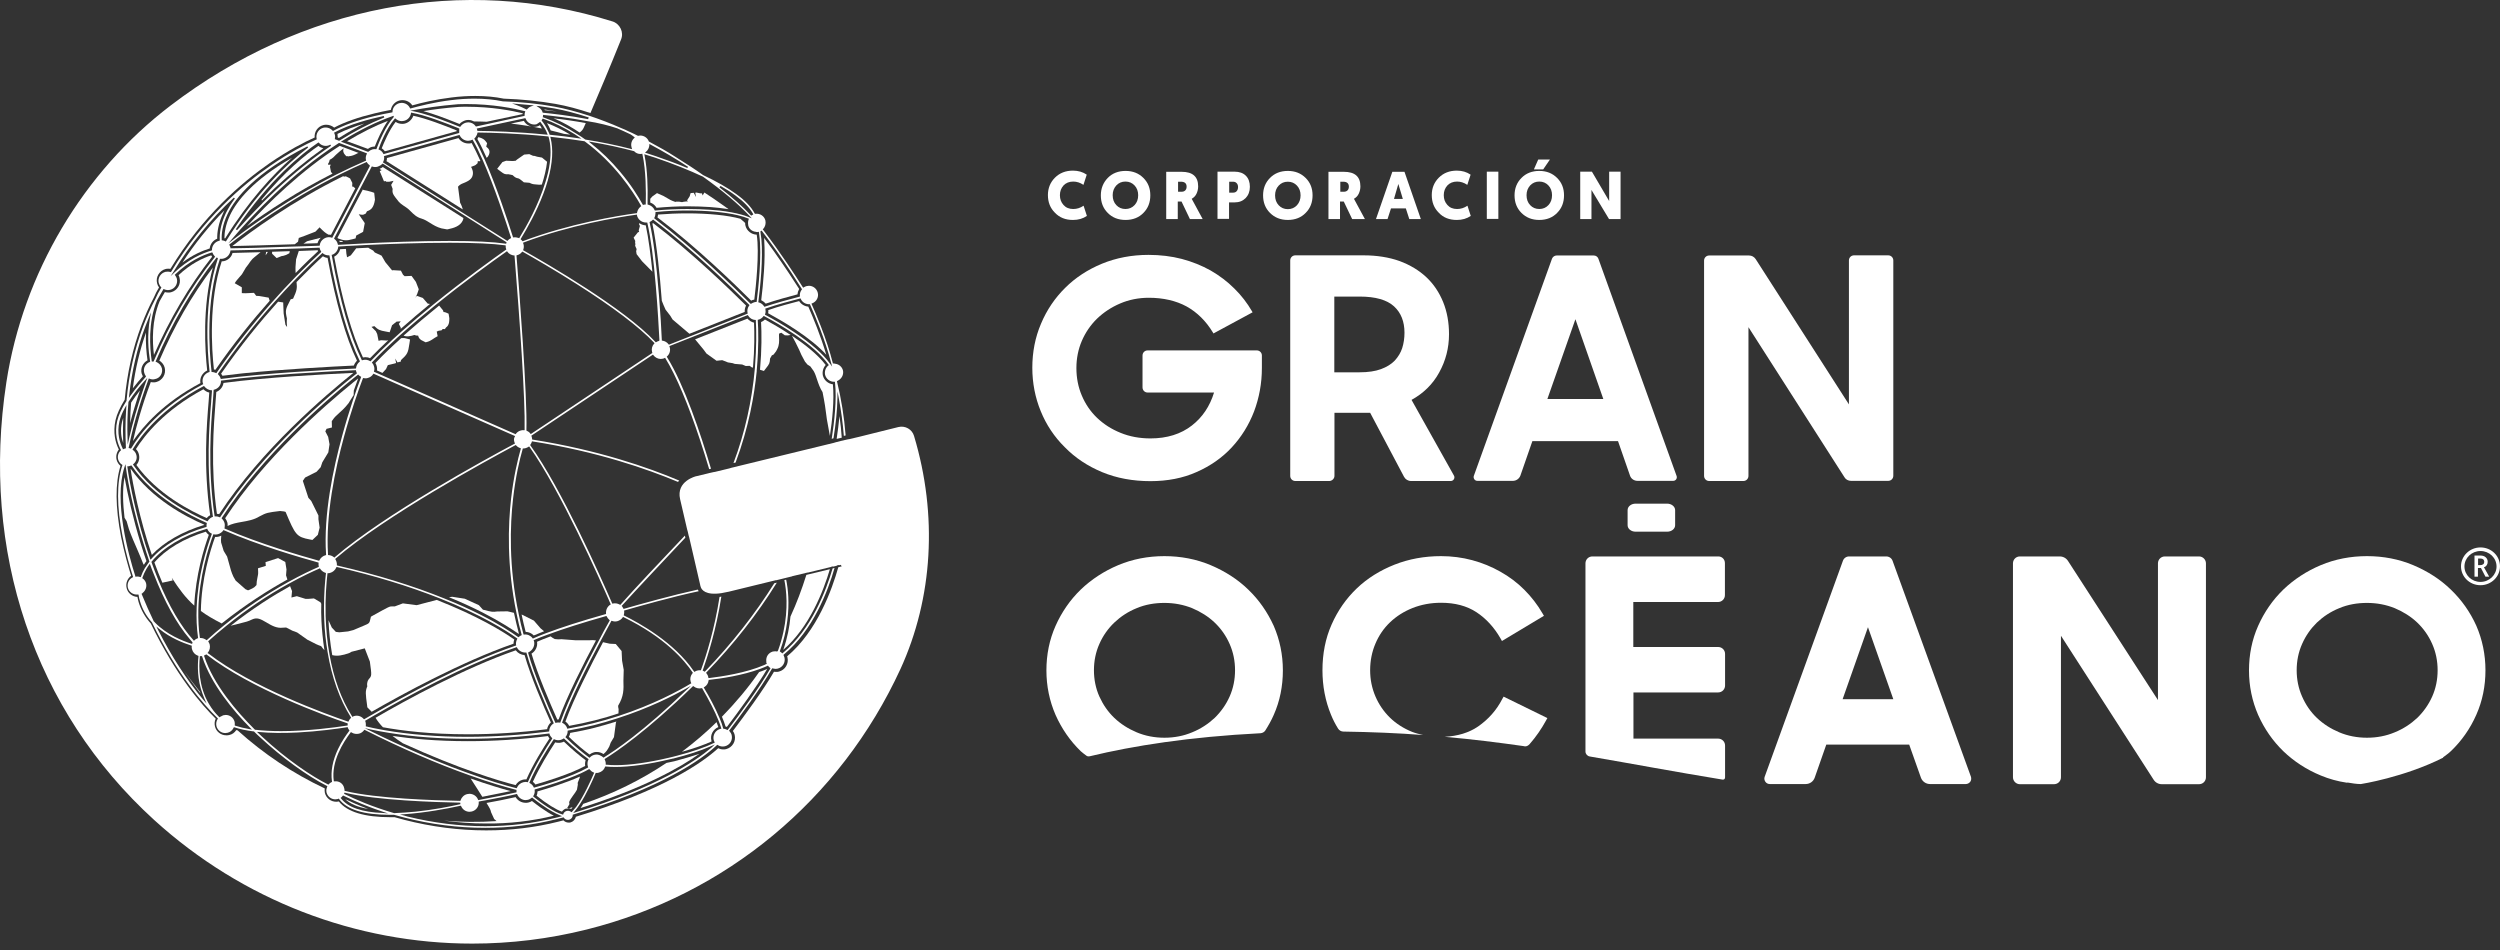 <?xml version="1.0" encoding="UTF-8"?> <svg xmlns="http://www.w3.org/2000/svg" width="300" height="114" viewBox="0 0 300 114" fill="none"><rect x="0" y="0" width="300" height="114" fill="#333333" stroke="none"/><path d="M132.263 56.659C133.99 57.378 135.952 57.738 138.057 57.738C140.09 57.738 141.961 57.378 143.599 56.641C145.236 55.921 146.658 54.931 147.809 53.69C148.961 52.448 149.861 51.009 150.49 49.371C151.102 47.734 151.426 45.989 151.426 44.171V42.66C151.426 42.318 151.156 42.048 150.814 42.048H137.715C137.373 42.048 137.103 42.318 137.103 42.66V46.492C137.103 46.834 137.373 47.104 137.715 47.104H145.686C145.182 48.742 144.301 50.073 143.023 51.063C141.71 52.088 140.036 52.61 138.057 52.61C136.779 52.61 135.574 52.394 134.476 51.944C133.397 51.513 132.443 50.901 131.651 50.145C130.859 49.389 130.248 48.49 129.816 47.464C129.384 46.456 129.168 45.341 129.168 44.171C129.168 43.02 129.384 41.922 129.816 40.914C130.248 39.907 130.859 39.007 131.651 38.233C132.443 37.477 133.361 36.866 134.422 36.416C135.466 35.966 136.635 35.732 137.859 35.732C139.604 35.732 141.134 36.092 142.393 36.776C143.653 37.477 144.715 38.521 145.542 39.889L145.614 40.015L150.311 37.477L150.239 37.352C149.663 36.362 148.961 35.444 148.115 34.617C147.288 33.789 146.334 33.069 145.272 32.457C144.211 31.863 143.041 31.396 141.818 31.072C140.576 30.748 139.226 30.586 137.823 30.586C135.808 30.586 133.936 30.946 132.227 31.648C130.536 32.349 129.042 33.321 127.819 34.544C126.595 35.75 125.605 37.208 124.922 38.845C124.22 40.482 123.878 42.264 123.878 44.135C123.878 45.953 124.22 47.716 124.886 49.335C125.551 50.973 126.523 52.43 127.765 53.654C129.024 54.949 130.536 55.939 132.263 56.659Z" fill="white"></path><path d="M160.135 57.109V49.534H164.418L168.484 57.217C168.646 57.523 168.97 57.721 169.33 57.721H174.098C174.422 57.721 174.638 57.361 174.476 57.073L169.384 47.986C170.823 47.195 171.939 46.097 172.695 44.712C173.487 43.29 173.882 41.743 173.882 40.105C173.882 38.702 173.648 37.406 173.181 36.255C172.713 35.103 172.047 34.095 171.165 33.268C170.284 32.44 169.204 31.792 167.944 31.324C166.685 30.875 165.227 30.641 163.626 30.641H155.439C155.097 30.641 154.827 30.91 154.827 31.252V57.109C154.827 57.451 155.097 57.721 155.439 57.721H159.541C159.847 57.703 160.135 57.433 160.135 57.109ZM160.135 35.589H163.176C165.048 35.589 166.433 35.985 167.279 36.758C168.124 37.532 168.538 38.594 168.538 39.925C168.538 40.573 168.448 41.185 168.268 41.761C168.088 42.319 167.783 42.822 167.369 43.272C166.955 43.704 166.397 44.046 165.713 44.298C165.03 44.55 164.166 44.676 163.158 44.676H160.117V35.589H160.135Z" fill="white"></path><path d="M177.283 57.703H181.547C181.943 57.703 182.303 57.451 182.447 57.073L183.886 52.934H194.161L195.6 57.073C195.726 57.451 196.086 57.703 196.5 57.703H200.782C201.088 57.703 201.286 57.415 201.196 57.127L191.803 31.036C191.713 30.802 191.498 30.658 191.246 30.658H186.801C186.549 30.658 186.333 30.82 186.243 31.036L176.851 57.127C176.779 57.415 176.977 57.703 177.283 57.703ZM189.05 38.306L192.397 47.878H185.686L189.05 38.306Z" fill="white"></path><path d="M222.123 57.703H226.585C226.927 57.703 227.197 57.433 227.197 57.091V31.252C227.197 30.91 226.927 30.641 226.585 30.641H222.483C222.141 30.641 221.871 30.91 221.871 31.252V48.526L210.679 31.09C210.499 30.821 210.211 30.659 209.887 30.659H205.101C204.759 30.659 204.489 30.928 204.489 31.27V57.109C204.489 57.451 204.759 57.721 205.101 57.721H209.204C209.545 57.721 209.815 57.451 209.815 57.109V39.26L221.349 57.289C221.493 57.541 221.799 57.703 222.123 57.703Z" fill="white"></path><path d="M166.81 74.671C167.566 73.952 168.466 73.376 169.509 72.962C170.553 72.548 171.705 72.332 172.928 72.332C174.602 72.332 176.023 72.71 177.175 73.466C178.326 74.222 179.298 75.283 180.054 76.597L180.234 76.921L185.272 73.898L185.092 73.592C184.498 72.566 183.76 71.613 182.915 70.767C182.069 69.921 181.115 69.201 180.054 68.608C179.01 68.014 177.876 67.546 176.671 67.222C175.465 66.898 174.206 66.736 172.928 66.736C170.931 66.736 169.06 67.078 167.332 67.762C165.605 68.446 164.075 69.399 162.816 70.605C161.538 71.829 160.531 73.268 159.793 74.941C159.055 76.597 158.695 78.45 158.695 80.43C158.695 82.319 159.037 84.118 159.721 85.773C159.955 86.349 160.243 86.907 160.567 87.429C160.711 87.663 160.963 87.789 161.214 87.789C164.597 87.843 167.764 87.969 170.769 88.203C170.319 88.095 169.869 87.987 169.455 87.825C168.43 87.411 167.53 86.835 166.792 86.115C166.055 85.396 165.461 84.532 165.047 83.56C164.633 82.589 164.417 81.545 164.417 80.43C164.417 79.296 164.633 78.216 165.047 77.245C165.461 76.255 166.055 75.391 166.81 74.671Z" fill="white"></path><path d="M206.198 66.772H191.084C190.616 66.772 190.256 67.149 190.256 67.599V90.181C190.256 90.469 190.472 90.721 190.76 90.775C195.906 91.657 201.052 92.628 206.666 93.546C206.666 93.546 207.008 93.636 207.008 93.258V89.461C207.008 88.994 206.63 88.634 206.18 88.634H196.014V83.092H206.18C206.648 83.092 207.008 82.714 207.008 82.264V78.467C207.008 78.017 206.648 77.64 206.18 77.64H195.996V72.242H206.162C206.63 72.242 206.99 71.864 206.99 71.414V67.617C207.008 67.131 206.648 66.772 206.198 66.772Z" fill="white"></path><path d="M227.107 67.293C226.999 66.987 226.693 66.772 226.351 66.772H221.889C221.547 66.772 221.259 66.987 221.151 67.293L211.758 93.222C211.686 93.42 211.722 93.636 211.848 93.816C211.974 93.996 212.172 94.086 212.388 94.086H216.671C217.174 94.086 217.606 93.78 217.768 93.312L219.154 89.353H229.104L230.508 93.312C230.67 93.78 231.119 94.086 231.605 94.086H235.888C236.104 94.086 236.302 93.978 236.428 93.816C236.554 93.636 236.572 93.42 236.518 93.222L227.107 67.293ZM221.115 83.901L224.156 75.264L227.197 83.901H221.115Z" fill="white"></path><path d="M263.886 66.772H259.783C259.315 66.772 258.955 67.149 258.955 67.599V84.009L248.159 67.311C247.943 66.969 247.566 66.772 247.17 66.772H242.383C241.916 66.772 241.556 67.149 241.556 67.599V93.276C241.556 93.726 241.934 94.104 242.383 94.104H246.486C246.954 94.104 247.314 93.726 247.314 93.276V76.29L258.434 93.564C258.65 93.906 259.009 94.104 259.423 94.104H263.886C264.354 94.104 264.713 93.726 264.713 93.276V67.599C264.713 67.149 264.336 66.772 263.886 66.772Z" fill="white"></path><path d="M294.098 70.749C292.821 69.507 291.291 68.536 289.582 67.816C287.873 67.096 286.001 66.736 284.04 66.736C282.079 66.736 280.207 67.096 278.498 67.816C276.788 68.536 275.277 69.525 273.999 70.749C272.722 71.99 271.714 73.448 270.977 75.103C270.239 76.759 269.879 78.558 269.879 80.447C269.879 82.337 270.257 84.136 270.977 85.791C271.714 87.447 272.722 88.904 273.999 90.146C275.277 91.37 276.788 92.359 278.498 93.061C279.488 93.475 280.531 93.763 281.629 93.925C281.665 93.925 281.683 93.907 281.719 93.907C282.223 93.997 282.834 94.087 283.302 94.087C283.302 94.087 288.466 93.295 293.181 90.92L293.163 90.884C293.487 90.632 293.828 90.416 294.116 90.128C295.394 88.904 296.419 87.447 297.157 85.773C297.895 84.118 298.255 82.319 298.255 80.43C298.255 78.54 297.877 76.741 297.157 75.085C296.419 73.448 295.394 71.99 294.098 70.749ZM291.867 83.578C291.435 84.55 290.823 85.414 290.068 86.151C289.294 86.871 288.394 87.465 287.369 87.879C286.343 88.311 285.227 88.527 284.04 88.527C282.852 88.527 281.737 88.311 280.711 87.879C279.685 87.447 278.786 86.871 278.03 86.151C277.274 85.432 276.681 84.568 276.249 83.578C275.817 82.607 275.601 81.545 275.601 80.43C275.601 79.314 275.817 78.252 276.249 77.281C276.681 76.291 277.292 75.427 278.03 74.707C278.786 73.988 279.685 73.394 280.711 72.98C281.737 72.548 282.852 72.35 284.04 72.35C285.227 72.35 286.343 72.566 287.369 72.98C288.394 73.412 289.312 73.988 290.068 74.707C290.823 75.427 291.435 76.291 291.867 77.281C292.299 78.252 292.515 79.314 292.515 80.43C292.515 81.545 292.299 82.607 291.867 83.578Z" fill="white"></path><path d="M200.063 60.438H199.397H196.932H196.266C195.744 60.438 195.312 60.779 195.312 61.211V61.751V62.489V63.029C195.312 63.46 195.744 63.802 196.266 63.802H196.932H199.397H200.063C200.585 63.802 201.016 63.46 201.016 63.029V62.489V61.751V61.211C201.016 60.797 200.585 60.438 200.063 60.438Z" fill="white"></path><path d="M180.27 83.884C179.586 85.215 178.614 86.313 177.373 87.176C176.275 87.932 174.926 88.328 173.36 88.418C176.653 88.706 179.784 89.102 182.843 89.534C182.843 89.534 183.203 89.695 183.563 89.282C184.318 88.418 184.966 87.482 185.506 86.493L185.686 86.169L180.432 83.596L180.27 83.884Z" fill="white"></path><path d="M149.789 70.749C148.511 69.507 146.982 68.536 145.272 67.816C143.563 67.096 141.692 66.736 139.73 66.736C137.769 66.736 135.898 67.096 134.188 67.816C132.479 68.536 130.967 69.525 129.69 70.749C128.412 71.99 127.405 73.448 126.667 75.103C125.929 76.759 125.569 78.558 125.569 80.447C125.569 82.337 125.947 84.136 126.667 85.791C127.405 87.447 128.412 88.904 129.69 90.146C129.906 90.344 130.14 90.506 130.374 90.686C130.572 90.83 130.823 90.74 130.823 90.74C135.97 89.498 142.735 88.419 151.264 87.987C151.48 87.969 151.696 87.861 151.822 87.681C152.2 87.087 152.56 86.457 152.848 85.791C153.585 84.136 153.945 82.337 153.945 80.447C153.945 78.558 153.567 76.759 152.848 75.103C152.092 73.448 151.084 71.99 149.789 70.749ZM147.558 83.578C147.126 84.55 146.514 85.414 145.758 86.151C144.984 86.871 144.085 87.465 143.059 87.879C142.033 88.311 140.918 88.527 139.73 88.527C138.543 88.527 137.427 88.311 136.401 87.879C135.376 87.447 134.476 86.871 133.72 86.151C132.965 85.432 132.371 84.568 131.921 83.578C131.489 82.607 131.273 81.545 131.273 80.43C131.273 79.314 131.489 78.252 131.921 77.281C132.353 76.291 132.965 75.427 133.72 74.707C134.476 73.988 135.376 73.394 136.401 72.98C137.427 72.548 138.543 72.35 139.73 72.35C140.918 72.35 142.033 72.566 143.059 72.98C144.085 73.412 145.002 73.988 145.758 74.707C146.514 75.427 147.126 76.291 147.558 77.281C147.989 78.252 148.205 79.314 148.205 80.43C148.205 81.545 147.989 82.607 147.558 83.578Z" fill="white"></path><path d="M298.415 67.816C298.487 67.708 298.523 67.564 298.523 67.42C298.523 67.204 298.451 67.024 298.289 66.88C298.127 66.736 297.929 66.664 297.641 66.664H296.939V69.201H297.353V68.157H297.713L298.253 69.201H298.703L298.073 68.068C298.253 68.014 298.343 67.924 298.415 67.816ZM297.983 67.708C297.893 67.78 297.785 67.816 297.659 67.816H297.371V67.024H297.659C297.803 67.024 297.911 67.06 298.001 67.132C298.073 67.204 298.109 67.294 298.109 67.42C298.109 67.546 298.073 67.636 297.983 67.708Z" fill="white"></path><path d="M297.659 65.691C296.382 65.691 295.32 66.699 295.32 67.959C295.32 69.218 296.364 70.226 297.659 70.226C298.937 70.226 299.999 69.218 299.999 67.959C299.999 66.699 298.955 65.691 297.659 65.691ZM297.659 69.83C296.598 69.83 295.734 69.002 295.734 67.977C295.734 66.951 296.598 66.123 297.659 66.123C298.721 66.123 299.585 66.951 299.585 67.977C299.585 68.984 298.721 69.83 297.659 69.83Z" fill="white"></path><path d="M128.754 26.395C129.402 26.395 129.96 26.233 130.427 25.909L130.031 24.685C129.636 24.955 129.222 25.081 128.79 25.081C128.286 25.081 127.908 24.919 127.62 24.595C127.332 24.271 127.189 23.893 127.189 23.426C127.189 22.958 127.332 22.58 127.62 22.256C127.908 21.95 128.304 21.788 128.79 21.788C129.204 21.788 129.618 21.914 130.013 22.184L130.409 20.96C129.942 20.637 129.384 20.475 128.754 20.475C127.872 20.475 127.153 20.762 126.595 21.32C126.037 21.878 125.749 22.58 125.749 23.408C125.749 24.253 126.019 24.955 126.577 25.513C127.135 26.107 127.854 26.395 128.754 26.395Z" fill="white"></path><path d="M135.07 26.394C135.951 26.394 136.671 26.106 137.211 25.548C137.769 24.99 138.038 24.288 138.038 23.443C138.038 22.597 137.769 21.913 137.211 21.355C136.653 20.798 135.951 20.51 135.07 20.51C134.188 20.51 133.468 20.798 132.928 21.355C132.388 21.913 132.101 22.615 132.101 23.443C132.101 24.288 132.37 24.99 132.928 25.548C133.468 26.106 134.188 26.394 135.07 26.394ZM133.954 22.255C134.242 21.949 134.602 21.787 135.052 21.787C135.501 21.787 135.861 21.949 136.149 22.255C136.437 22.561 136.581 22.957 136.581 23.425C136.581 23.911 136.437 24.306 136.149 24.612C135.861 24.918 135.501 25.08 135.052 25.08C134.602 25.08 134.242 24.918 133.954 24.612C133.666 24.306 133.522 23.911 133.522 23.425C133.522 22.957 133.666 22.579 133.954 22.255Z" fill="white"></path><path d="M141.368 24.18H141.782L142.789 26.285H144.319L143.005 23.856C143.257 23.712 143.455 23.514 143.581 23.244C143.707 22.974 143.779 22.686 143.779 22.363C143.779 21.193 143.113 20.617 141.8 20.617H139.946V26.285H141.332V24.18H141.368ZM141.368 21.805H141.71C142.159 21.805 142.393 22.003 142.393 22.399C142.393 22.596 142.339 22.74 142.231 22.848C142.124 22.956 141.98 23.01 141.782 23.01H141.368V21.805Z" fill="white"></path><path d="M147.485 24.288H148.151C148.709 24.288 149.141 24.108 149.482 23.767C149.806 23.425 149.986 22.975 149.986 22.417C149.986 21.859 149.824 21.409 149.5 21.085C149.177 20.762 148.727 20.6 148.151 20.6H146.1V26.268H147.485V24.288ZM147.485 21.805H147.953C148.151 21.805 148.295 21.859 148.403 21.985C148.511 22.093 148.565 22.255 148.565 22.453C148.565 22.651 148.511 22.813 148.403 22.939C148.295 23.065 148.151 23.119 147.953 23.119H147.503V21.805H147.485Z" fill="white"></path><path d="M157.508 23.443C157.508 22.597 157.238 21.913 156.68 21.355C156.123 20.798 155.421 20.51 154.539 20.51C153.658 20.51 152.938 20.798 152.398 21.355C151.84 21.913 151.57 22.615 151.57 23.443C151.57 24.288 151.84 24.99 152.398 25.548C152.956 26.106 153.658 26.394 154.539 26.394C155.421 26.394 156.141 26.106 156.68 25.548C157.238 24.99 157.508 24.288 157.508 23.443ZM155.637 24.63C155.349 24.936 154.989 25.098 154.539 25.098C154.089 25.098 153.73 24.936 153.442 24.63C153.154 24.324 153.01 23.928 153.01 23.443C153.01 22.975 153.154 22.579 153.442 22.273C153.73 21.967 154.089 21.805 154.539 21.805C154.989 21.805 155.349 21.967 155.637 22.273C155.925 22.579 156.069 22.975 156.069 23.443C156.069 23.911 155.925 24.306 155.637 24.63Z" fill="white"></path><path d="M160.837 24.18H161.25L162.258 26.285H163.787L162.474 23.856C162.726 23.712 162.924 23.514 163.05 23.244C163.176 22.974 163.248 22.686 163.248 22.363C163.248 21.193 162.582 20.617 161.268 20.617H159.415V26.285H160.801V24.18H160.837ZM160.837 21.805H161.178C161.628 21.805 161.862 22.003 161.862 22.399C161.862 22.596 161.808 22.74 161.7 22.848C161.592 22.956 161.448 23.01 161.25 23.01H160.837V21.805Z" fill="white"></path><path d="M166.919 25.008H168.7L169.114 26.285H170.499L168.538 20.617H167.08L165.119 26.285H166.505L166.919 25.008ZM167.8 22.075L168.34 23.874H167.278L167.8 22.075Z" fill="white"></path><path d="M174.817 26.395C175.465 26.395 176.023 26.233 176.491 25.909L176.095 24.685C175.699 24.955 175.285 25.081 174.853 25.081C174.35 25.081 173.972 24.919 173.684 24.595C173.396 24.271 173.252 23.893 173.252 23.426C173.252 22.958 173.396 22.58 173.684 22.256C173.972 21.95 174.368 21.788 174.853 21.788C175.267 21.788 175.681 21.914 176.077 22.184L176.473 20.96C176.005 20.637 175.447 20.475 174.817 20.475C173.936 20.475 173.216 20.762 172.658 21.32C172.1 21.878 171.812 22.58 171.812 23.408C171.812 24.253 172.082 24.955 172.64 25.513C173.18 26.107 173.918 26.395 174.817 26.395Z" fill="white"></path><path d="M179.802 20.6H178.417V26.268H179.802V20.6Z" fill="white"></path><path d="M184.714 26.394C185.596 26.394 186.315 26.106 186.855 25.548C187.413 24.99 187.683 24.288 187.683 23.443C187.683 22.597 187.413 21.913 186.855 21.355C186.298 20.798 185.596 20.51 184.714 20.51C183.832 20.51 183.113 20.798 182.573 21.355C182.015 21.913 181.745 22.615 181.745 23.443C181.745 24.288 182.015 24.99 182.573 25.548C183.131 26.106 183.832 26.394 184.714 26.394ZM183.616 22.255C183.904 21.949 184.264 21.787 184.714 21.787C185.164 21.787 185.524 21.949 185.812 22.255C186.1 22.561 186.244 22.957 186.244 23.425C186.244 23.911 186.1 24.306 185.812 24.612C185.524 24.918 185.164 25.08 184.714 25.08C184.264 25.08 183.904 24.918 183.616 24.612C183.329 24.306 183.185 23.911 183.185 23.425C183.185 22.957 183.329 22.579 183.616 22.255Z" fill="white"></path><path d="M185.992 19.143H184.588L184.066 20.33H185.182L185.992 19.143Z" fill="white"></path><path d="M190.976 22.795L193.082 26.286H194.467V20.6H193.1V24.126L191.03 20.6H189.627V26.286H190.976V22.795Z" fill="white"></path><path d="M55.035 12.829C53.362 12.954 51.904 13.152 50.807 13.332C52.048 13.674 53.434 14.196 54.513 14.628C54.729 14.718 54.945 14.808 55.143 14.88C55.251 14.754 55.359 14.664 55.503 14.592C55.629 14.52 55.755 14.466 55.881 14.43C55.989 14.394 56.115 14.394 56.223 14.394C56.457 14.394 56.672 14.466 56.889 14.574C57.392 14.574 57.896 14.592 58.4 14.61L62.718 13.692C62.718 13.656 62.718 13.638 62.736 13.602C61.441 13.278 59.012 12.81 56.007 12.81C55.665 12.81 55.341 12.81 55.035 12.829Z" fill="white"></path><path d="M65.039 18.91L64.445 18.802C64.212 18.712 64.104 18.694 63.96 18.694L63.51 18.496L62.898 18.55L62.07 19.126C61.962 19.216 61.908 19.252 61.89 19.288L61.531 19.324L60.739 19.288L60.289 19.45L59.659 20.259L60.091 20.583C60.469 20.871 60.595 20.943 60.991 20.907C61.081 20.907 61.405 20.997 61.513 21.015C61.548 21.033 61.584 21.087 61.693 21.177C61.872 21.339 62.088 21.393 62.268 21.429C62.376 21.483 62.412 21.519 62.736 21.771L62.862 21.879L63.528 21.933C63.672 22.005 63.888 22.095 64.086 22.113L64.697 22.167L65.021 22.149C65.327 21.231 65.543 20.313 65.651 19.414L65.237 19.072L65.039 18.91Z" fill="white"></path><path d="M52.984 39.639L53.128 39.477H53.164L53.38 39.495L53.524 39.297C53.596 39.243 53.74 39.135 53.812 38.937C53.884 38.775 53.92 38.613 53.92 38.181L53.83 37.642L53.542 37.516C53.434 37.462 53.326 37.444 53.218 37.444C53.2 37.39 53.2 37.318 53.164 37.246L52.696 36.67C51.275 37.822 49.817 39.045 48.432 40.269C48.755 40.449 49.295 40.341 49.727 40.197C49.853 40.251 49.997 40.287 50.177 40.269C50.213 40.431 50.285 40.629 50.501 40.773L50.519 40.791C50.537 40.791 50.627 40.862 50.897 40.988L51.077 41.078L51.275 41.024C51.455 40.97 51.635 40.916 52.174 40.538L52.516 40.341L52.408 39.783C52.516 39.747 52.624 39.711 52.624 39.693L52.984 39.639Z" fill="white"></path><path d="M86.2 87.25C86.146 87.07 86.056 86.872 85.984 86.656C84.688 87.934 83.285 89.121 81.827 90.219C83.249 89.823 84.508 89.373 85.39 88.977C85.372 88.941 85.372 88.923 85.372 88.888C85.192 88.222 85.552 87.52 86.2 87.25Z" fill="white"></path><path d="M48.594 14.826C48.486 14.862 48.36 14.862 48.252 14.862C47.982 14.862 47.712 14.79 47.478 14.628C46.704 15.6 46.075 17.13 45.805 17.795C45.949 17.885 46.075 18.011 46.183 18.155L54.801 15.744C54.801 15.708 54.801 15.672 54.801 15.654C53.434 15.096 51.113 14.197 49.601 13.891C49.439 14.341 49.062 14.7 48.594 14.826Z" fill="white"></path><path d="M68.711 96.857C68.567 96.893 68.423 96.947 68.261 97.001C68.351 97.019 68.459 97.019 68.549 97.073C68.603 97.001 68.657 96.929 68.711 96.857Z" fill="white"></path><path d="M64.427 15.186C64.319 15.222 64.193 15.222 64.085 15.222C63.582 15.222 63.096 14.934 62.862 14.502L61.315 14.826C62.556 14.97 63.798 15.168 65.021 15.42C64.949 15.294 64.877 15.15 64.787 15.024C64.679 15.096 64.553 15.15 64.427 15.186Z" fill="white"></path><path d="M58.292 16.967C58.112 16.733 57.914 16.589 57.428 16.463H57.392C57.356 16.535 57.338 16.607 57.284 16.679C57.644 17.309 58.022 18.1 58.4 18.946C58.508 18.856 58.598 18.748 58.67 18.568C58.85 18.1 58.67 17.848 58.346 17.596L58.454 17.183L58.292 16.967Z" fill="white"></path><path d="M78.787 24.937C79.957 24.829 81.234 24.757 82.512 24.757C83.465 24.757 84.383 24.793 85.247 24.847C85.894 24.901 86.668 24.973 87.424 25.099L86.848 24.685C86.092 24.145 85.229 23.551 84.527 23.102L84.311 23.461L84.239 23.209L84.095 23.192L84.077 23.209L83.555 23.102L83.429 23.137L83.519 23.587L83.501 23.605L83.249 23.137L82.871 23.174L82.764 23.551L82.44 24.055L82.566 24.163C82.404 24.163 82.242 24.181 82.008 24.217C81.846 24.271 81.846 24.271 81.486 24.199H81.108L81.09 24.235L81 24.217C80.496 24.037 80.496 24.037 79.615 23.515L78.841 23.174L78.265 23.587L78.031 23.857C78.031 24.019 78.031 24.181 78.031 24.307C78.355 24.415 78.625 24.649 78.787 24.937Z" fill="white"></path><path d="M47.694 43.49L48.108 43.382V43.22C48.9 42.501 48.971 42.339 49.133 41.223L49.205 40.737L48.719 40.611C48.54 40.557 48.342 40.557 48.144 40.575C47.046 41.565 45.984 42.572 45.049 43.562C45.121 43.688 45.175 43.814 45.211 43.958C45.247 44.12 45.265 44.3 45.247 44.462L45.895 44.75L46.326 44.282L46.542 43.814C46.794 43.742 47.1 43.67 47.37 43.616L47.532 43.562L47.424 43.022L47.694 43.49Z" fill="white"></path><path d="M65.327 13.135C65.345 13.171 65.363 13.207 65.381 13.225C65.813 13.261 66.317 13.315 66.857 13.387C66.713 13.369 66.587 13.333 66.443 13.315C66.101 13.261 65.723 13.189 65.327 13.135Z" fill="white"></path><path d="M84.779 42.427L85.984 43.291L86.668 43.219L87.352 43.489L87.909 43.578L88.179 43.668L89.061 43.74L89.493 43.92L89.961 43.902L90.177 44.064L90.357 44.118C90.555 41.833 90.537 39.944 90.483 38.72C90.177 38.648 89.889 38.468 89.691 38.234L83.411 40.718C83.555 40.879 83.825 41.203 84.419 41.941L84.779 42.427Z" fill="white"></path><path d="M61.621 77.244C61.621 77.064 61.657 76.903 61.711 76.74C60.29 75.733 57.303 73.915 52.408 71.99L49.997 72.62L48.342 72.404L47.388 72.764H47.082C46.74 72.764 46.74 72.764 44.725 73.88L44.509 74.005L44.455 74.239C44.329 74.797 44.329 74.797 43.645 75.085L42.404 75.607L41.774 75.769L40.712 75.877L40.299 75.823L39.813 75.301L39.417 74.419C39.471 75.733 39.615 77.154 39.867 78.612C40.461 78.774 41.126 78.648 41.918 78.36L42.17 78.216L43.771 77.802L44.383 79.386C44.617 81.095 44.617 81.095 44.257 81.491L44.131 81.707C44.059 81.941 44.023 82.121 44.077 82.355C43.825 82.948 43.861 83.218 44.059 84.694L44.077 84.874L44.599 85.413C48.234 83.326 55.359 79.422 61.621 77.244Z" fill="white"></path><path d="M92.174 37.588C93.019 38.056 94.243 38.74 95.485 39.568C97.05 40.611 98.292 41.619 99.155 42.573C98.472 40.269 97.554 38.056 96.996 36.797C96.546 36.761 96.132 36.509 95.898 36.131C94.963 36.365 93.415 36.779 92.192 37.211C92.21 37.336 92.21 37.462 92.174 37.588Z" fill="white"></path><path d="M69.556 15.905C69.772 15.743 69.951 15.563 70.059 15.293C70.132 15.131 70.221 14.933 70.293 14.771C68.926 14.519 67.558 14.321 66.425 14.195C67.522 14.645 68.548 15.239 69.556 15.905Z" fill="white"></path><path d="M69.592 93.188C67.9 93.943 65.813 94.591 64.5 94.969C64.5 95.149 64.464 95.329 64.392 95.491C65.633 96.48 66.731 97.164 67.433 97.398C67.558 97.218 67.738 97.074 67.954 97.02C67.972 97.02 67.99 97.02 68.026 97.02L68.332 96.498L68.296 96.246C68.404 95.959 68.602 95.707 68.8 95.419C68.962 95.203 69.106 95.005 69.232 94.771L69.34 94.159L69.322 93.943L69.556 93.349L69.592 93.188Z" fill="white"></path><path d="M76.213 29.113L76.249 29.311L76.213 29.454L76.267 29.616C76.303 29.688 76.339 29.778 76.393 29.886C76.375 29.976 76.357 30.066 76.339 30.156L76.393 30.498L77.041 31.344L78.282 32.603L78.3 32.711C78.085 30.66 77.833 28.627 77.491 27.043C77.203 27.025 76.933 26.935 76.717 26.773L76.681 26.899L76.789 27.115L76.645 27.637L76.699 27.817L76.537 27.889L76.033 28.519L76.231 28.915L76.213 29.113Z" fill="white"></path><path d="M71.284 90.273C71.392 90.237 71.518 90.237 71.626 90.237C71.913 90.237 72.183 90.327 72.417 90.489C72.777 90.183 72.885 90.003 73.119 89.571L73.281 89.121L73.677 88.455L73.911 86.71L73.965 86.584C73.137 86.836 72.291 87.088 71.392 87.322C70.42 87.574 69.412 87.772 68.423 87.951C68.405 88.113 68.351 88.275 68.261 88.419C69.232 89.373 70.132 90.093 70.744 90.543C70.906 90.417 71.086 90.327 71.284 90.273Z" fill="white"></path><path d="M29.628 27.15C30.834 26.269 32.327 25.243 34.018 24.181C34.09 24.128 34.18 24.073 34.27 24.02C35.962 22.958 37.851 21.878 39.902 20.835L39.722 20.637L39.596 20.007L39.686 19.755L39.38 19.773L39.362 19.665C39.38 19.647 39.398 19.629 39.398 19.611C39.506 19.449 39.542 19.287 39.56 19.179C39.902 19.017 40.154 18.747 40.316 18.567C40.46 18.424 41.09 17.884 41.234 17.812C41.234 17.812 41.252 17.812 41.252 17.794C41.108 18.136 41.234 18.387 41.396 18.567L41.558 18.747H41.81L41.828 18.819L41.864 18.747C42.223 18.729 42.547 18.585 42.781 18.459C42.871 18.405 42.943 18.37 43.033 18.352L40.766 17.506C36.106 20.493 32.147 24.397 29.628 27.15Z" fill="white"></path><path d="M68.441 16.157C67.541 15.617 66.605 15.149 65.634 14.771C65.814 15.041 65.958 15.347 66.084 15.653C66.623 15.779 67.163 15.923 67.685 16.067C67.937 16.085 68.189 16.121 68.441 16.157Z" fill="white"></path><path d="M46.38 19.341L55.539 25.135C55.467 24.883 55.377 24.613 55.215 24.326L54.963 22.4C55.035 22.31 55.161 22.184 55.413 22.058C56.007 21.824 56.528 21.608 56.69 21.141C56.852 20.673 56.672 20.277 56.528 20.025C57.032 19.845 57.05 19.827 57.14 19.737L57.32 19.575V19.359L57.41 19.341H57.608L57.644 19.305C57.284 18.496 56.924 17.758 56.6 17.164C56.582 17.164 56.564 17.182 56.546 17.182C56.438 17.218 56.312 17.218 56.204 17.218C55.719 17.218 55.269 16.966 55.017 16.57L46.434 18.963C46.434 19.089 46.416 19.215 46.38 19.341Z" fill="white"></path><path d="M82.728 40.053L89.367 37.426C89.349 37.156 89.403 36.904 89.529 36.67C87.622 34.781 83.016 30.3 78.373 26.773C78.337 26.791 78.319 26.809 78.283 26.827C78.823 29.346 79.183 32.999 79.417 36.094C79.561 36.454 79.705 36.814 79.867 37.156L80.424 37.876L80.712 38.343L82.728 40.053Z" fill="white"></path><path d="M67.037 86.332C68.027 83.579 70.006 79.674 71.517 76.849L71.14 76.813L70.744 76.831H69.358H69.052L67.379 76.705L67.001 76.723L66.569 76.687C66.389 76.597 66.281 76.525 66.066 76.363C65.4 76.615 64.842 76.831 64.446 77.011C64.536 77.569 64.266 78.145 63.78 78.433C64.5 80.898 65.993 84.37 66.875 86.35C66.911 86.332 66.983 86.332 67.037 86.332Z" fill="white"></path><path d="M34.487 69.544L34.325 69.04L34.379 68.338L34.235 67.438L33.371 66.971L31.86 67.456L31.896 67.906L30.96 68.194L30.978 68.626C30.996 68.842 30.942 69.094 30.888 69.346C30.834 69.616 30.78 69.903 30.78 70.209L30.528 70.461L30.294 70.605C30.06 70.713 29.826 70.839 29.755 70.839C29.701 70.821 29.539 70.731 29.467 70.713L28.279 69.67L28.009 69.202C27.757 68.626 27.739 68.608 27.253 66.791L26.84 66.107L26.534 65.099L26.516 64.811L26.552 64.272C26.444 64.326 26.354 64.379 26.228 64.397C26.12 64.433 25.994 64.433 25.886 64.433C25.868 64.433 25.832 64.433 25.814 64.433C25.22 66.071 24.159 69.508 24.105 73.322C24.788 73.826 25.616 74.312 26.606 74.816C29.521 72.495 32.31 70.749 34.487 69.544Z" fill="white"></path><path d="M14.64 50.632C14.406 51.658 14.55 52.522 14.784 53.169C14.748 52.162 14.748 51.136 14.784 50.147C14.73 50.326 14.676 50.488 14.64 50.632Z" fill="white"></path><path d="M30.258 74.331C30.851 74.061 31.265 74.276 31.967 74.69C32.543 75.032 33.191 75.428 33.964 75.32L34.342 75.302L35.08 75.68L35.656 75.896L36.879 76.76C37.941 77.317 38.103 77.389 38.535 77.533C38.661 77.731 38.805 77.875 38.931 78.019C38.733 76.742 38.625 75.536 38.571 74.493C38.535 73.773 38.535 73.107 38.553 72.459L38.463 72.279L37.671 71.811L36.987 71.865H36.663L35.62 71.541L34.972 71.703L35.044 70.93L34.81 70.336C32.795 71.451 30.312 73.017 27.685 75.086L28.278 74.942C29.7 74.582 29.736 74.582 30.258 74.331Z" fill="white"></path><path d="M70.276 91.225C69.628 90.74 68.711 90.002 67.667 88.994C67.577 89.048 67.469 89.084 67.361 89.102C67.253 89.138 67.127 89.138 67.019 89.138C66.875 89.138 66.749 89.12 66.623 89.084C65.904 90.182 64.716 92.089 63.942 93.816C64.068 93.906 64.158 94.014 64.248 94.14C65.382 93.816 68.387 92.917 70.222 91.909C70.186 91.693 70.204 91.459 70.276 91.225Z" fill="white"></path><path d="M56.133 88.114C59.209 88.114 62.412 87.916 65.651 87.502C65.705 87.196 65.867 86.908 66.101 86.692C65.201 84.695 63.672 81.15 62.952 78.613C62.52 78.577 62.142 78.379 61.89 78.037C55.701 80.178 48.665 84.047 45.066 86.134C45.3 86.53 45.606 86.908 45.948 87.268C48.197 87.682 51.634 88.114 56.133 88.114Z" fill="white"></path><path d="M38.445 28.537L36.844 28.951L36.412 29.239C36.988 29.221 37.564 29.203 38.103 29.185C38.175 28.933 38.301 28.717 38.481 28.537H38.445Z" fill="white"></path><path d="M15.611 50.776C15.953 49.481 16.349 48.167 16.799 46.853C16.439 47.303 16.079 47.789 15.737 48.311C15.665 49.121 15.629 49.948 15.611 50.776Z" fill="white"></path><path d="M20.524 35.069C20.416 35.105 20.29 35.105 20.182 35.105C20.056 35.105 19.912 35.087 19.786 35.051C19.57 35.393 19.372 35.771 19.156 36.149C18.203 38.434 18.275 40.971 18.473 42.59C20.362 38.272 22.701 34.313 25.454 30.805C25.418 30.75 25.382 30.697 25.346 30.643C24.32 30.966 22.881 31.65 21.424 33.018C21.477 33.126 21.532 33.234 21.549 33.36C21.639 33.719 21.585 34.097 21.387 34.421C21.19 34.745 20.884 34.979 20.524 35.069Z" fill="white"></path><path d="M87.226 87.231C88.557 85.486 90.806 82.409 92.066 80.268C91.76 80.412 91.436 80.537 91.094 80.645C89.763 82.553 88.269 84.334 86.632 86.007C86.812 86.421 86.956 86.817 87.064 87.177C87.118 87.195 87.172 87.213 87.226 87.231Z" fill="white"></path><path d="M15.935 46.602C16.367 46.044 16.799 45.54 17.141 45.162C17.087 45.054 17.033 44.928 16.997 44.821C16.835 44.191 17.141 43.543 17.699 43.237C17.573 42.355 17.465 41.204 17.519 39.908C16.781 41.995 16.241 44.245 15.935 46.602Z" fill="white"></path><path d="M91.67 44.516L91.904 44.21C92.336 43.67 92.372 43.58 92.408 43.022L92.624 42.644L92.822 42.554L93.127 42.158L93.271 41.889C93.523 41.403 93.505 40.917 93.487 40.521C93.487 40.341 93.469 40.179 93.487 40.035L93.757 39.927L94.171 40.233L94.531 40.251L94.873 40.197C93.685 39.405 92.552 38.758 91.796 38.344C91.652 38.47 91.508 38.578 91.328 38.65C91.4 39.963 91.418 41.943 91.202 44.372L91.67 44.516Z" fill="white"></path><path d="M61.872 94.213C62.07 93.889 62.376 93.655 62.736 93.565C62.844 93.529 62.97 93.529 63.078 93.529C63.114 93.529 63.132 93.529 63.168 93.529C63.96 91.711 65.201 89.732 65.939 88.616C65.867 88.526 65.813 88.436 65.759 88.329C62.484 88.742 59.245 88.94 56.132 88.94C52.408 88.94 49.385 88.652 47.1 88.311C47.495 88.616 47.909 88.922 48.341 89.192C55.107 92.287 59.839 93.691 61.872 94.213Z" fill="white"></path><path d="M66.461 97.884C65.993 97.65 65.471 97.326 64.859 96.894C64.535 96.66 64.194 96.408 63.834 96.12C63.708 96.21 63.564 96.264 63.42 96.3C63.312 96.336 63.186 96.336 63.078 96.336C62.574 96.336 62.124 96.066 61.872 95.652C60.775 95.904 59.407 96.174 58.382 96.354C58.849 97.11 58.886 97.236 58.922 97.452L59.299 98.279L59.587 98.531C57.464 98.675 55.359 98.657 53.272 98.477C54.945 98.693 56.6 98.819 58.274 98.819C61.063 98.855 63.816 98.531 66.461 97.884Z" fill="white"></path><path d="M25.166 29.814C25.219 29.293 25.561 28.843 26.065 28.645C26.047 27.907 26.191 26.828 26.803 25.514C26.839 25.424 26.893 25.334 26.929 25.244C25.04 27.169 23.348 29.257 21.891 31.506C23.132 30.57 24.302 30.084 25.166 29.814Z" fill="white"></path><path d="M79.974 91.551C76.915 93.602 73.551 95.257 69.988 96.463C69.88 96.643 69.772 96.823 69.664 96.967C77.275 94.574 81.612 92.109 83.933 90.453C83.033 90.759 81.99 91.065 80.91 91.353C80.604 91.425 80.298 91.479 79.974 91.551Z" fill="white"></path><path d="M44.185 97.074C43.051 96.642 42.115 96.228 41.432 95.904C42.007 96.462 42.925 96.858 44.185 97.074Z" fill="white"></path><path d="M42.007 21.41L41.504 21.159L41.288 21.195L41.18 21.141C34.972 24.2 30.024 27.852 27.9 29.508V29.526C29.484 29.508 32.435 29.4 35.368 29.31L35.764 29.004L35.854 28.554L36.555 28.302L37.851 27.798L38.319 27.312V27.258C38.877 27.816 39.02 27.942 39.416 28.158C39.434 28.158 39.452 28.158 39.47 28.158C39.56 28.158 39.632 28.158 39.722 28.176L42.637 22.598L42.367 22.382L42.259 22.4L42.277 21.95L42.007 21.41Z" fill="white"></path><path d="M61.279 94.933C60.199 94.645 58.58 94.16 56.475 93.422C57.086 94.376 57.554 95.077 57.878 95.617C58.832 95.437 60.163 95.167 61.279 94.933Z" fill="white"></path><path d="M99.084 43.796C98.148 42.554 96.565 41.313 95.035 40.287C95.287 40.737 95.683 41.511 95.899 41.978L96.169 42.59L96.601 43.4L96.906 43.76L97.248 43.976L97.644 44.534C97.824 44.84 97.932 45.199 98.058 45.577C98.22 46.063 98.4 46.585 98.706 47.053L98.868 47.898C98.976 48.402 99.03 48.906 99.102 49.41C99.174 50.022 99.264 50.633 99.39 51.227L99.516 51.929C99.534 52.055 99.552 52.181 99.588 52.307C99.875 50.417 100.127 47.988 99.947 46.117C99.372 46.045 98.886 45.631 98.742 45.055C98.652 44.624 98.778 44.138 99.084 43.796Z" fill="white"></path><path d="M64.068 74.474L62.629 73.754H62.593C62.737 74.438 62.899 75.121 63.079 75.823C63.456 75.841 63.798 75.985 64.05 76.255C64.374 76.111 64.788 75.949 65.292 75.751C65.166 75.643 65.022 75.535 64.86 75.391L64.068 74.474Z" fill="white"></path><path d="M24.805 62.167C24.913 62.023 25.057 61.916 25.219 61.826C24.392 56.086 24.805 50.921 25.039 48.132C25.075 47.773 25.093 47.413 25.111 47.107C24.841 47.053 24.608 46.909 24.41 46.711C19.749 49.212 17.356 52.217 16.312 53.89C16.492 54.07 16.618 54.286 16.672 54.538C16.78 54.988 16.672 55.456 16.366 55.798C18.85 59.288 22.97 61.376 24.805 62.167Z" fill="white"></path><path d="M42.835 43.273C41.486 40.467 40.298 36.31 39.309 30.948C39.111 30.93 38.913 30.858 38.751 30.75C38.013 31.416 36.916 32.477 35.584 33.845C35.674 34.619 35.62 34.87 35.17 35.842L34.882 35.914L34.774 36.13C34.252 37.12 34.217 37.282 34.432 38.217C34.396 38.577 34.414 38.973 34.45 39.225V39.243L34.252 38.973L34.036 37.606L33.983 36.292L33.371 36.202C31.284 38.523 28.89 41.438 26.533 44.839C26.587 44.911 26.641 45.001 26.695 45.091C27.397 45.001 28.153 44.911 28.944 44.821C29.052 44.803 29.178 44.803 29.286 44.785C34.09 44.299 39.794 43.993 42.458 43.867C42.529 43.669 42.673 43.453 42.835 43.273Z" fill="white"></path><path d="M15.953 52.936C17.195 51.119 19.642 48.312 24.05 45.973C23.942 45.343 24.284 44.731 24.86 44.461C24.608 42.14 24.248 36.832 25.544 32.1C23.025 35.446 20.865 39.189 19.12 43.274C19.444 43.472 19.678 43.778 19.768 44.137C19.948 44.893 19.498 45.649 18.742 45.847C18.634 45.883 18.508 45.883 18.4 45.883C18.292 45.883 18.202 45.865 18.094 45.847C16.979 48.816 16.313 51.335 15.953 52.936Z" fill="white"></path><path d="M45.553 20.259C45.625 20.331 45.715 20.385 45.805 20.403L45.571 20.547L46.075 21.752L46.309 21.734L46.344 21.806H46.722L47.226 21.698C47.208 21.734 47.172 21.77 47.154 21.824L46.938 22.184L47.118 22.67C47.046 23.21 47.154 23.336 47.874 24.235C48.072 24.469 48.756 24.901 48.756 24.901C48.935 25.009 49.115 25.189 49.295 25.369C49.619 25.693 49.997 26.071 50.591 26.233C50.951 26.341 51.275 26.539 51.617 26.755C52.012 27.006 52.426 27.258 52.966 27.402L53.65 27.528L53.758 27.51C54.442 27.366 55.197 27.15 55.521 26.485C55.575 26.377 55.593 26.269 55.611 26.161L45.931 20.043C45.823 20.133 45.697 20.205 45.553 20.259Z" fill="white"></path><path d="M44.149 17.867C44.31 17.741 44.49 17.651 44.67 17.615C44.778 17.597 44.886 17.579 44.976 17.579C45.3 16.769 45.84 15.492 46.542 14.502C44.958 15.114 43.321 15.941 41.648 16.949L44.149 17.867Z" fill="white"></path><path d="M73.892 77.28L73.173 77.244L72.363 77.064C70.87 79.871 68.854 83.83 67.847 86.583C68.045 86.727 68.207 86.907 68.296 87.105C70.438 86.727 72.435 86.205 74.216 85.611L74.234 85.108L74.18 84.838V84.676C74.864 83.542 74.846 82.732 74.81 81.689L74.846 80.375L74.648 79.278L74.594 78.126L73.892 77.28Z" fill="white"></path><path d="M26.3 61.698C31.374 53.943 39.111 47.375 42.404 44.748C39.201 44.892 31.914 45.27 26.822 45.954C26.75 46.439 26.408 46.853 25.958 47.033C25.94 47.357 25.904 47.735 25.868 48.203C25.652 50.956 25.238 56.048 26.03 61.662C26.138 61.662 26.228 61.68 26.3 61.698Z" fill="white"></path><path d="M24.5 62.994C24.5 62.976 24.5 62.958 24.5 62.958C22.197 61.968 18.184 59.827 15.683 56.246C15.683 56.246 15.683 56.246 15.665 56.246C15.935 58.081 16.745 62.256 18.22 66.592C19.678 65.045 21.927 63.767 24.5 62.994Z" fill="white"></path><path d="M26.911 31.325C26.821 31.343 26.713 31.361 26.605 31.361C25.022 36.184 25.4 41.906 25.67 44.335C25.724 44.353 25.796 44.353 25.85 44.371C28.081 41.15 30.348 38.361 32.363 36.094L32.237 35.716L31.05 35.518L30.744 35.5L30.474 35.14L29.772 35.176C29.592 35.194 29.322 35.194 29.017 35.176V35.158V34.474L28.171 33.988C28.279 33.772 28.477 33.538 29.035 32.909L29.502 32.117C29.682 31.901 29.898 31.595 30.042 31.379L30.294 31.073C30.348 31.001 30.528 30.875 31.266 30.264C29.952 30.3 28.765 30.336 27.901 30.354C27.793 30.822 27.415 31.199 26.911 31.325Z" fill="white"></path><path d="M35.53 31.127C35.458 31.955 35.44 32.153 35.476 32.764C36.592 31.613 37.527 30.731 38.175 30.137C38.157 30.101 38.139 30.065 38.121 30.029C37.527 30.047 36.736 30.083 35.854 30.119L35.53 31.127Z" fill="white"></path><path d="M40.532 16.5L40.676 16.554C41.702 15.906 42.709 15.33 43.717 14.826C42.619 15.15 41.486 15.564 40.496 16.068C40.514 16.212 40.532 16.356 40.532 16.5Z" fill="white"></path><path d="M32.147 30.229C32.075 30.229 32.003 30.229 31.931 30.229L31.877 30.642L32.147 30.229Z" fill="white"></path><path d="M91.886 36.436C93.146 36.005 94.748 35.573 95.701 35.321C95.719 35.087 95.791 34.871 95.899 34.673C95.341 33.791 94.208 32.046 92.804 30.067C92.444 29.563 92.084 29.059 91.689 28.537C91.707 28.645 91.707 28.771 91.707 28.879C91.868 31.074 91.581 34.133 91.347 36.022C91.563 36.13 91.743 36.274 91.886 36.436Z" fill="white"></path><path d="M24.698 63.805C22.089 64.596 19.858 65.928 18.526 67.493C18.832 68.357 19.156 69.149 19.48 69.922H19.498L20.722 69.653L20.614 69.329C21.495 70.696 22.269 71.74 23.313 72.675C23.475 69.005 24.482 65.766 25.058 64.183C24.914 64.075 24.788 63.949 24.698 63.805Z" fill="white"></path><path d="M62.233 76.058C62.251 76.058 62.251 76.04 62.269 76.04C62.035 75.194 61.855 74.348 61.675 73.539L60.901 73.359L59.66 73.377C59.102 73.449 59.066 73.449 57.95 73.161L57.465 72.621L55.773 71.847L54.262 71.613L53.884 71.667C55.467 72.315 56.817 72.945 57.878 73.485C59.948 74.546 61.369 75.464 62.233 76.058Z" fill="white"></path><path d="M43.717 25.711L43.897 25.621L43.987 25.441C44.005 25.405 44.023 25.369 44.041 25.351C44.527 25.189 44.85 24.919 44.995 23.966L44.904 23.138L44.599 23.03C44.293 22.922 43.897 22.85 43.627 22.796L43.537 22.742L40.496 28.536C40.514 28.554 40.532 28.59 40.55 28.608C41.306 28.896 41.594 28.896 42.331 28.698L42.673 28.608L42.745 28.266L43.573 27.816L43.771 26.773L43.051 25.711C43.519 25.801 43.573 25.783 43.717 25.711Z" fill="white"></path><path d="M16.492 65.981C16.726 66.521 16.96 67.078 17.176 67.636L17.266 67.78C17.356 67.636 17.446 67.474 17.572 67.33C17.338 66.665 17.122 65.981 16.906 65.297C15.989 62.31 15.305 59.305 14.945 57.254C14.675 58.747 14.747 60.457 14.945 62.13C15.035 62.292 15.125 62.436 15.197 62.544L15.467 63.48C15.773 64.343 16.133 65.171 16.492 65.981Z" fill="white"></path><path d="M27.595 25.837C27.055 26.989 26.929 27.942 26.929 28.59C26.965 28.59 26.983 28.608 27.019 28.608C29.844 24.074 32.741 20.961 35.044 18.928C30.366 21.609 28.404 24.128 27.595 25.837Z" fill="white"></path><path d="M40.694 28.896C40.73 28.951 40.766 28.986 40.784 29.04C40.892 29.04 41.018 29.022 41.144 29.022L41.09 28.915L40.784 28.896C40.766 28.896 40.73 28.896 40.694 28.896Z" fill="white"></path><path d="M32.651 30.445L33.191 30.966L33.515 30.84C33.659 30.786 33.731 30.75 33.785 30.733C33.911 30.733 34.091 30.678 34.343 30.588L34.721 30.391L34.775 30.139C34.091 30.157 33.371 30.193 32.651 30.211V30.445Z" fill="white"></path><path d="M39.543 53.313L39.381 52.432L39.039 51.766L39.183 51.46L39.831 51.298L39.813 50.542L39.903 50.416C40.119 50.074 40.443 49.786 40.785 49.481C41.019 49.283 41.234 49.067 41.45 48.833L41.828 48.383L42.08 47.969L42.332 47.573L42.44 47.411V47.249L42.458 46.854C42.656 46.296 42.836 45.792 42.98 45.414C42.782 45.558 42.584 45.738 42.35 45.918C38.823 48.779 31.752 54.969 27.02 62.184C27.145 62.346 27.235 62.526 27.289 62.724C27.325 62.85 27.325 62.994 27.307 63.12C27.811 62.85 28.387 62.742 28.999 62.634C29.719 62.508 30.474 62.382 31.14 61.968C31.986 61.518 32.13 61.5 33.605 61.32L34.091 61.374L34.271 61.428C35.441 64.199 35.566 64.433 37.204 64.739L37.492 64.793L38.14 64.181L38.355 63.318L38.212 62.31V61.86L37.348 60.115L37.006 59.737L36.34 57.704L36.61 57.308L37.996 56.606L38.481 56.066L38.679 55.472L39.399 54.285L39.543 53.313Z" fill="white"></path><path d="M31.392 23.948L31.428 24.073C31.949 23.57 32.453 23.048 32.975 22.562C34.918 20.763 36.862 19.161 38.805 17.794C38.589 17.74 38.373 17.65 38.211 17.506C36.7 18.532 34.181 20.565 31.392 23.948Z" fill="white"></path><path d="M78.966 25.747C78.948 25.873 78.93 25.981 78.894 26.089C83.591 29.652 88.233 34.169 90.141 36.076C90.231 36.022 90.338 35.986 90.446 35.968C90.464 35.968 90.5 35.95 90.518 35.95C90.698 34.456 91.148 30.354 90.806 28.159C90.177 28.141 89.619 27.709 89.457 27.097C89.421 26.989 89.421 26.881 89.421 26.755C89.223 26.575 89.043 26.413 88.845 26.251C87.352 25.837 85.012 25.604 82.475 25.604C81.27 25.604 80.064 25.657 78.966 25.747Z" fill="white"></path><path d="M43.843 42.86C44.041 42.86 44.221 42.896 44.401 42.986C45.085 42.284 45.823 41.546 46.596 40.827L46.398 40.863L45.733 40.827L45.427 40.899L45.265 40.089L45.103 39.747L44.581 39.225C44.689 39.207 44.815 39.171 44.923 39.135C45.391 39.585 45.571 39.657 46.29 39.783L46.758 39.873L47.046 39.027L47.586 38.596L48.09 38.559L47.856 38.865L48 39.135C48.036 39.207 48.072 39.261 48.09 39.315C48.09 39.369 48.09 39.405 48.09 39.459C49.241 38.434 50.429 37.444 51.599 36.472L51.329 36.436L50.735 35.752L50.015 35.501L49.835 35.734C50.033 35.393 50.159 35.033 50.195 34.889L50.249 34.709L49.907 33.827L49.385 33.107L48.558 33.143L48.36 32.964L48.108 32.478L47.208 32.424L47.046 32.442L46.236 31.452L45.787 30.678L44.977 30.3L44.779 30.067L44.293 29.797L44.203 29.725C43.681 29.743 43.196 29.779 42.746 29.797L42.098 30.642L41.648 30.876C41.558 30.498 41.558 30.39 41.522 29.941L41.504 29.869C41.252 29.887 41.036 29.887 40.82 29.904C40.73 30.282 40.461 30.624 40.101 30.804C41.072 36.094 42.242 40.161 43.555 42.896C43.663 42.878 43.753 42.86 43.843 42.86Z" fill="white"></path><path d="M68.261 97.002C68.225 97.002 68.207 96.984 68.171 96.984C68.117 96.984 68.063 97.002 68.027 97.002L67.973 97.092C68.063 97.074 68.171 97.038 68.261 97.002Z" fill="white"></path><path d="M65.255 21.861L65.237 21.879L65.255 21.861Z" fill="white"></path><path d="M54.909 15.473C54.909 15.473 54.909 15.491 54.927 15.491C54.927 15.491 54.927 15.491 54.909 15.473C54.927 15.491 54.927 15.473 54.909 15.473Z" fill="white"></path><path d="M24.051 83.201C24.033 83.147 24.015 83.076 23.997 83.022C23.331 82.194 22.683 81.348 22.071 80.484C22.719 81.438 23.385 82.356 24.051 83.201Z" fill="white"></path><path d="M65.166 22.113H65.184L65.238 21.879C65.22 21.951 65.202 22.041 65.166 22.113Z" fill="white"></path><path d="M109.682 52.306C109.448 51.514 108.62 51.047 107.81 51.245L104.05 52.18L103.186 52.396L101.89 52.702H101.854L101.765 52.72L101.675 52.738L101.279 52.828L101.153 52.864L101.045 52.882L100.325 53.062L100.199 53.098L100.091 53.134L99.659 53.242L99.605 53.26L99.425 53.296L88.485 55.959L88.431 55.977L87.748 56.139L87.694 56.157L87.514 56.211L85.804 56.625L85.696 56.643L85.588 56.661L85.192 56.751L85.103 56.769L84.977 56.804L83.555 57.146H83.537C83.537 57.146 81.108 57.722 81.612 59.899L82.457 63.534L82.493 63.66L82.529 63.786C82.565 63.948 82.601 64.092 82.637 64.254L82.673 64.38L82.709 64.506L83.375 67.385L84.023 70.192C84.023 70.192 84.041 70.354 84.131 70.552C84.347 70.984 85.067 71.577 87.37 71.019H87.388C88.629 70.714 90.806 70.174 93.128 69.616C93.128 69.616 93.128 69.616 93.128 69.634C93.775 69.472 94.405 69.328 95.035 69.166L95.053 69.148C95.683 68.986 96.312 68.842 96.924 68.698V68.716C98.04 68.446 99.029 68.213 99.731 68.032V68.014C99.821 67.996 99.893 67.978 99.983 67.961C99.983 67.961 99.983 67.978 99.983 67.996C100.145 67.961 100.307 67.925 100.415 67.889C100.415 67.889 100.415 67.871 100.415 67.853C100.505 67.835 100.577 67.817 100.667 67.799C100.667 67.799 100.667 67.817 100.667 67.835C100.793 67.799 100.883 67.781 100.883 67.781L101.009 67.961L100.595 68.069C99.857 70.696 98.076 75.716 94.459 78.757C94.477 78.793 94.495 78.847 94.495 78.883C94.675 79.638 94.225 80.394 93.469 80.592C93.362 80.628 93.236 80.628 93.128 80.628C93.038 80.628 92.966 80.628 92.876 80.61C91.598 82.823 89.295 85.936 87.945 87.718C88.053 87.862 88.125 88.023 88.161 88.185C88.341 88.941 87.891 89.697 87.136 89.895C87.028 89.931 86.902 89.931 86.794 89.931C86.578 89.931 86.362 89.877 86.182 89.787C84.275 91.532 79.578 94.825 69.106 98.01C69.034 98.334 68.782 98.604 68.458 98.694C68.386 98.712 68.314 98.712 68.243 98.712C68.008 98.712 67.775 98.622 67.613 98.442C67.397 98.496 67.181 98.55 66.983 98.604C64.194 99.305 61.297 99.647 58.346 99.647C55.071 99.647 51.778 99.215 48.539 98.388C48.126 98.28 47.73 98.172 47.352 98.064C47.19 98.064 47.01 98.064 46.848 98.064C43.753 98.064 41.666 97.434 40.658 96.174C40.55 96.192 40.46 96.21 40.352 96.21C39.705 96.21 39.147 95.779 38.985 95.149C38.949 94.969 38.949 94.789 38.967 94.609C35.152 92.81 31.643 90.471 28.513 87.645C28.459 87.628 28.405 87.627 28.351 87.61C28.153 87.915 27.865 88.131 27.505 88.203C27.397 88.239 27.271 88.239 27.163 88.239C26.515 88.239 25.957 87.808 25.796 87.178C25.724 86.854 25.742 86.53 25.886 86.242C24.212 84.605 21.099 81.024 18.094 74.816C17.411 74.06 16.925 73.197 16.637 72.261C16.583 72.063 16.529 71.847 16.493 71.631C15.863 71.595 15.341 71.181 15.197 70.57C15.053 70.012 15.287 69.418 15.737 69.094C15.377 67.96 14.909 66.287 14.532 64.434C13.83 60.835 13.812 57.974 14.46 55.905C14.226 55.707 14.064 55.455 13.992 55.167C13.884 54.735 13.992 54.285 14.262 53.944C13.866 53.152 13.524 51.928 13.866 50.399C14.028 49.697 14.406 48.869 14.963 47.97C15.251 44.785 15.935 41.78 16.979 39.009C17.428 37.839 17.914 36.724 18.454 35.716C18.634 35.284 18.85 34.87 19.084 34.492C18.976 34.349 18.886 34.169 18.85 33.989C18.76 33.629 18.814 33.251 19.012 32.927C19.21 32.603 19.516 32.369 19.876 32.279C19.984 32.243 20.11 32.243 20.218 32.243C20.29 32.243 20.361 32.243 20.451 32.261C24.284 25.927 29.034 21.879 32.363 19.576C34.594 18.046 36.502 17.057 37.761 16.499C37.689 15.815 38.139 15.167 38.823 15.005C38.931 14.969 39.057 14.969 39.165 14.969C39.507 14.969 39.831 15.095 40.1 15.311C41.36 14.646 42.997 14.07 44.959 13.602C45.589 13.44 46.254 13.314 46.902 13.188C46.992 12.648 47.406 12.18 47.964 12.055C48.072 12.018 48.198 12.018 48.306 12.018C48.773 12.018 49.223 12.252 49.475 12.648C50.591 12.324 52.282 11.928 54.19 11.695C55.179 11.569 56.133 11.515 57.032 11.515C58.274 11.515 59.426 11.623 60.451 11.838C62.593 11.911 64.698 12.126 66.659 12.468C67.99 12.702 69.394 13.08 70.852 13.566C71.931 11.047 73.173 8.114 74.522 4.749C74.702 4.317 74.684 3.849 74.486 3.436C74.288 3.022 73.928 2.698 73.497 2.572C55.575 -3.042 36.25 0.629 20.47 12.666C9.961 20.673 2.782 32.783 0.766 45.864C-2.346 66.143 4.113 85.288 18.49 98.388C29.106 108.05 42.727 113.232 56.673 113.232C61.243 113.232 65.867 112.675 70.402 111.541C87.1 107.367 100.829 95.977 108.062 80.268C111.949 71.757 112.543 61.825 109.682 52.306Z" fill="white"></path><path d="M100.739 49.932C100.649 50.885 100.523 51.821 100.397 52.667C100.613 52.613 100.811 52.559 101.009 52.523C100.955 51.677 100.865 50.831 100.739 49.932Z" fill="white"></path><path d="M99.587 68.303L96.762 68.987C96.222 70.714 95.593 72.387 94.855 73.989C94.747 75.194 94.495 76.544 93.991 77.983C97.158 75.248 98.832 70.858 99.587 68.303Z" fill="white"></path><path d="M77.905 17.002L77.869 16.984L77.851 16.948C77.689 16.534 77.275 16.264 76.844 16.264C76.754 16.264 76.664 16.282 76.592 16.3H76.556L76.52 16.282C76.142 16.084 75.746 15.904 75.386 15.742C75.134 15.617 74.864 15.491 74.576 15.383C73.281 14.807 71.949 14.303 70.654 13.871C69.178 13.385 67.793 13.025 66.515 12.791C64.554 12.432 62.485 12.234 60.344 12.162C59.3 11.946 58.148 11.838 56.943 11.838C56.061 11.838 55.107 11.892 54.136 12.018C52.031 12.27 50.195 12.756 49.295 13.008L49.224 13.025L49.188 12.954C49.008 12.576 48.612 12.342 48.198 12.342C48.108 12.342 48.018 12.36 47.928 12.378C47.46 12.504 47.1 12.918 47.1 13.403V13.475L47.028 13.493C46.327 13.619 45.607 13.763 44.941 13.925C42.926 14.411 41.27 15.005 40.011 15.688L39.957 15.725L39.903 15.671C39.633 15.365 39.219 15.239 38.805 15.329C38.229 15.473 37.87 16.066 37.995 16.642L38.014 16.714L37.941 16.75C36.7 17.308 34.739 18.298 32.453 19.881C29.125 22.166 24.356 26.233 20.542 32.602L20.506 32.657L20.434 32.639C20.236 32.584 20.038 32.584 19.858 32.62C19.57 32.693 19.336 32.872 19.174 33.124C19.03 33.376 18.976 33.664 19.048 33.952C19.102 34.132 19.192 34.312 19.318 34.438L19.372 34.492L19.336 34.546C19.084 34.96 18.85 35.392 18.652 35.859C18.113 36.885 17.627 37.983 17.177 39.152C16.133 41.923 15.467 44.928 15.18 48.095L15.162 48.131C14.586 49.031 14.226 49.822 14.064 50.506C13.722 52.018 14.1 53.223 14.496 53.961L14.532 54.015L14.478 54.069C14.19 54.339 14.082 54.735 14.172 55.112C14.244 55.382 14.406 55.616 14.64 55.76L14.694 55.796L14.676 55.868C13.992 57.901 13.992 60.763 14.712 64.397C15.09 66.341 15.594 68.068 15.953 69.183L15.971 69.255L15.899 69.291C15.45 69.525 15.234 70.029 15.342 70.515C15.467 71.037 15.971 71.397 16.529 71.343H16.619L16.637 71.433C16.673 71.685 16.727 71.954 16.817 72.206C17.087 73.106 17.555 73.934 18.221 74.671L18.238 74.689C21.297 81.023 24.482 84.604 26.102 86.169L26.156 86.223L26.12 86.277C25.958 86.529 25.904 86.835 25.976 87.141C26.102 87.627 26.534 87.969 27.037 87.969C27.127 87.969 27.217 87.951 27.307 87.933C27.613 87.861 27.865 87.663 28.009 87.375C28.009 87.357 28.027 87.339 28.027 87.339L28.063 87.267L28.153 87.285C28.801 87.501 29.575 87.663 30.438 87.771H30.474L30.492 87.789C30.726 88.023 30.978 88.275 31.23 88.491C33.767 90.866 36.898 93.133 39.183 94.285L39.291 94.338L39.255 94.41C39.219 94.519 39.183 94.626 39.165 94.734C39.147 94.86 39.165 94.986 39.183 95.094C39.309 95.58 39.741 95.922 40.245 95.922C40.335 95.922 40.425 95.904 40.515 95.886C40.551 95.886 40.569 95.868 40.605 95.85L40.659 95.832L40.694 95.886C41.612 97.145 43.627 97.775 46.722 97.775C46.884 97.775 47.046 97.775 47.244 97.775H47.262H47.28C47.712 97.901 48.108 98.009 48.486 98.099C51.707 98.927 54.981 99.341 58.22 99.341C61.153 99.341 64.032 98.999 66.785 98.297C67.037 98.225 67.307 98.153 67.559 98.099L67.631 98.081L67.667 98.135C67.775 98.297 67.955 98.387 68.153 98.387C68.207 98.387 68.243 98.387 68.297 98.369C68.549 98.297 68.729 98.081 68.729 97.829V97.757L68.8 97.739C79.543 94.501 84.203 91.136 86.02 89.426L86.074 89.372L86.128 89.408C86.38 89.57 86.686 89.624 86.992 89.552C87.586 89.408 87.946 88.814 87.802 88.221C87.766 88.041 87.658 87.879 87.532 87.735L87.478 87.681L87.532 87.627C88.612 86.205 91.293 82.625 92.624 80.267L92.66 80.196L92.732 80.214C92.93 80.267 93.128 80.285 93.326 80.232C93.92 80.088 94.279 79.494 94.135 78.9C94.118 78.828 94.082 78.756 94.046 78.666L94.01 78.594L94.064 78.54C97.572 75.661 99.39 70.821 100.145 68.158L99.912 68.212C99.156 70.803 97.374 75.535 93.938 78.36L93.884 78.414L93.83 78.36C93.776 78.306 93.704 78.252 93.65 78.216L93.578 78.18L93.596 78.108C94.028 76.939 94.316 75.751 94.477 74.492C94.747 72.368 94.567 70.677 94.351 69.615L94.334 69.561L94.118 69.615L94.135 69.669C94.351 70.767 94.621 73.016 94.01 75.823C93.83 76.633 93.632 77.335 93.38 78.018L93.344 78.09L93.272 78.18C93.11 78.144 92.93 78.144 92.768 78.18C92.768 78.18 92.768 78.18 92.75 78.18C92.732 78.198 92.714 78.198 92.696 78.198C92.192 78.36 91.886 78.846 91.958 79.368C91.958 79.404 91.958 79.422 91.958 79.44C91.958 79.458 91.958 79.476 91.958 79.494C91.958 79.53 91.976 79.566 91.994 79.584L92.012 79.656L91.94 79.692C91.886 79.71 91.832 79.728 91.796 79.764L91.76 79.782C91.724 79.8 91.706 79.8 91.67 79.818C89.493 80.753 86.614 81.185 85.103 81.365H85.013L84.995 81.275C84.995 81.257 84.995 81.257 84.995 81.239C84.959 81.077 84.887 80.933 84.779 80.807L84.725 80.735L84.779 80.681C88.072 77.281 90.897 73.664 93.218 69.921L92.912 69.993C90.609 73.682 87.82 77.227 84.617 80.555L84.563 80.609L84.509 80.573C84.473 80.555 84.419 80.519 84.383 80.501L84.311 80.466L84.347 80.394C84.905 78.81 85.948 75.553 86.56 71.595C86.488 71.613 86.416 71.631 86.344 71.631C85.733 75.571 84.707 78.792 84.131 80.358L84.113 80.43H84.041C83.915 80.43 83.789 80.43 83.681 80.466C83.573 80.484 83.483 80.537 83.393 80.591L83.321 80.627L83.267 80.555C80.91 77.065 76.646 74.725 74.918 73.88L74.846 73.844L74.864 73.772C74.9 73.628 74.918 73.484 74.9 73.34L74.882 73.268L74.954 73.25C76.574 72.782 80.694 71.613 83.843 70.947C83.807 70.875 83.771 70.821 83.735 70.749C80.712 71.415 76.898 72.476 74.9 73.052L74.828 73.07L74.792 72.998C74.756 72.926 74.702 72.836 74.648 72.764L74.594 72.71L74.648 72.656C76.16 70.983 79.615 67.312 82.242 64.523C82.224 64.451 82.206 64.361 82.188 64.289V64.271C79.507 67.096 75.998 70.803 74.487 72.53L74.433 72.584L74.361 72.548C74.109 72.404 73.821 72.368 73.551 72.422L73.479 72.44L73.443 72.368C72.093 69.255 67.397 58.675 63.654 53.457L63.618 53.403L63.654 53.349C63.726 53.259 63.78 53.133 63.816 53.025L63.834 52.953L63.906 52.971C71.716 54.195 77.707 56.3 81.36 57.83C81.414 57.776 81.45 57.722 81.504 57.668C77.815 56.102 71.787 53.997 63.924 52.755L63.852 52.737V52.665C63.852 52.593 63.834 52.521 63.816 52.449C63.816 52.413 63.798 52.377 63.78 52.359L63.762 52.288L63.78 52.27L78.355 42.553L78.409 42.625C78.607 42.895 78.949 43.075 79.291 43.075C79.381 43.075 79.471 43.057 79.561 43.039C79.615 43.021 79.687 43.003 79.741 42.967L79.813 42.931L79.849 43.003C81.144 45.108 82.584 48.509 84.023 52.863C84.383 53.961 84.743 55.094 85.103 56.3L85.319 56.246C84.059 52 82.134 46.242 80.046 42.859L80.011 42.805L80.064 42.751C80.352 42.481 80.478 42.067 80.37 41.689C80.37 41.671 80.352 41.653 80.352 41.635L80.316 41.545L80.334 41.527L89.745 37.803L89.781 37.875C89.961 38.181 90.285 38.378 90.627 38.396H90.699V38.468C90.771 39.692 90.789 41.653 90.591 44.136C90.249 48.059 89.367 52.018 88.018 55.562L88.27 55.508C89.889 51.208 90.537 47.249 90.789 44.694C90.807 44.604 90.807 44.514 90.807 44.424L90.825 44.244C91.059 41.581 91.005 39.476 90.933 38.45V38.378L91.005 38.361C91.239 38.306 91.454 38.163 91.598 37.965L91.652 37.911L91.724 37.947C93.47 38.882 97.698 41.311 99.408 43.74L99.462 43.812L99.39 43.867C99.066 44.136 98.922 44.568 99.012 44.982C99.138 45.468 99.57 45.81 100.073 45.81H100.181L100.199 45.882C100.433 47.933 100.109 50.704 99.803 52.665L99.84 52.647C99.912 52.629 99.965 52.611 100.019 52.593C100.307 50.794 100.469 49.193 100.487 47.861L100.505 46.979L100.667 47.861C100.937 49.283 101.135 50.74 101.261 52.306L101.477 52.252C101.297 50.002 100.955 47.897 100.451 45.81L100.433 45.738L100.505 45.702C100.595 45.666 100.685 45.594 100.757 45.54C101.099 45.27 101.243 44.838 101.153 44.442C101.045 44.028 100.685 43.705 100.235 43.651C100.217 43.651 100.181 43.651 100.163 43.633C100.109 43.615 100.073 43.615 100.019 43.615H99.948L99.93 43.543C99.588 42.193 99.102 40.682 98.472 39.08C98.058 38.001 97.662 37.083 97.41 36.525L97.374 36.435L97.464 36.399C97.986 36.201 98.274 35.643 98.13 35.122C98.004 34.636 97.572 34.294 97.069 34.294C96.978 34.294 96.888 34.312 96.799 34.33C96.691 34.366 96.565 34.402 96.457 34.474L96.385 34.528L96.331 34.456C95.467 33.088 93.704 30.371 91.58 27.582L91.526 27.528L91.58 27.474C91.832 27.204 91.922 26.827 91.85 26.467C91.724 25.927 91.203 25.585 90.645 25.657H90.591L90.555 25.603C90.159 24.847 89.421 24.055 88.342 23.282C87.316 22.526 85.984 21.77 84.383 21.015C83.879 20.655 83.375 20.313 82.853 19.971C82.782 19.935 82.728 19.881 82.656 19.845C82.134 19.503 81.63 19.179 81.108 18.855C80.082 18.19 78.985 17.578 77.905 17.002ZM76.844 18.477C76.898 18.477 76.952 18.477 77.006 18.459L77.078 18.442L77.096 18.532C77.527 20.511 77.527 23.102 77.491 24.469V24.541H77.419C77.383 24.541 77.329 24.559 77.293 24.559C77.275 24.559 77.257 24.577 77.222 24.577L77.15 24.595L77.114 24.523C76.592 23.588 75.71 22.148 74.415 20.619C73.353 19.341 72.165 18.19 70.906 17.2L70.636 16.984L70.978 17.038C72.795 17.344 74.504 17.722 76.07 18.136L76.106 18.154C76.304 18.37 76.574 18.477 76.844 18.477ZM64.086 76.957C64.086 76.939 64.086 76.921 64.068 76.921L64.032 76.831L64.104 76.795C64.554 76.597 65.13 76.363 65.796 76.129C67.595 75.463 69.916 74.725 72.705 73.934L72.777 73.916L72.813 73.988C72.885 74.132 72.993 74.276 73.119 74.384L73.173 74.438L73.137 74.51C72.687 75.301 72.237 76.129 71.805 76.975C70.258 79.854 68.225 83.884 67.253 86.655L67.235 86.727L67.163 86.709C67.019 86.691 66.875 86.691 66.749 86.727L66.677 86.763L66.623 86.691C65.724 84.694 64.104 80.951 63.385 78.378L63.367 78.306L63.438 78.27C63.942 78.018 64.212 77.46 64.086 76.957ZM70.582 91.064L70.636 91.1L70.6 91.172C70.492 91.406 70.474 91.657 70.528 91.909C70.528 91.945 70.546 91.981 70.564 92.017L70.582 92.089L70.51 92.125C68.567 93.241 65.148 94.231 64.14 94.501L64.068 94.519L64.032 94.447C63.942 94.249 63.78 94.087 63.582 93.979L63.51 93.943L63.546 93.871C64.338 91.999 65.688 89.858 66.425 88.76L66.461 88.689L66.533 88.725C66.767 88.832 67.019 88.85 67.253 88.796C67.379 88.76 67.505 88.707 67.613 88.635L67.667 88.599L67.721 88.653C68.891 89.768 69.916 90.596 70.582 91.064ZM67.847 88.455L67.901 88.383C68.045 88.203 68.117 87.969 68.117 87.753V87.681L68.189 87.663C69.232 87.483 70.276 87.267 71.302 87.015C72.147 86.799 73.011 86.547 74.019 86.223C77.905 84.982 80.874 83.452 82.296 82.643L82.907 82.301L82.386 82.787C77.186 87.807 73.713 90.128 72.471 90.884L72.417 90.92L72.363 90.866C72.327 90.83 72.273 90.794 72.219 90.758C72.201 90.74 72.183 90.74 72.147 90.722C71.859 90.542 71.608 90.506 71.32 90.578C71.122 90.632 70.942 90.722 70.798 90.884L70.744 90.938L70.672 90.884C70.024 90.398 68.999 89.588 67.883 88.491L67.847 88.455ZM23.763 76.507L23.781 76.579L23.709 76.597C23.565 76.651 23.439 76.723 23.331 76.831L23.277 76.903L23.223 76.831C21.711 75.175 20.29 72.746 18.994 69.597C18.688 68.842 18.419 68.14 18.185 67.474L18.167 67.42L18.203 67.384C19.588 65.711 21.999 64.271 24.788 63.462L24.86 63.444L24.896 63.516C24.986 63.731 25.148 63.911 25.364 64.019L25.436 64.055L25.4 64.127C24.788 65.765 23.745 69.094 23.601 72.872C23.547 74.15 23.601 75.373 23.763 76.507ZM16.367 54.609C16.313 54.375 16.169 54.159 15.971 54.015L15.899 53.961L15.935 53.889C16.961 52.197 19.426 48.977 24.41 46.35L24.482 46.314L24.536 46.386C24.734 46.638 25.022 46.799 25.346 46.835H25.436V46.925C25.418 47.267 25.382 47.663 25.346 48.095V48.167C25.112 50.974 24.698 56.192 25.544 61.95L25.562 62.022L25.49 62.04C25.256 62.13 25.076 62.292 24.95 62.49L24.896 62.562L24.824 62.526C23.025 61.752 18.58 59.575 16.007 55.814L15.953 55.742L16.007 55.688C16.331 55.418 16.475 55.005 16.367 54.609ZM19.426 44.19C19.336 43.849 19.084 43.579 18.76 43.435L18.67 43.399L18.706 43.309C20.632 38.756 23.079 34.6 25.958 30.947L25.994 30.893L26.138 30.965V31.037C24.428 36.111 24.878 42.193 25.148 44.568V44.64L25.076 44.658C24.518 44.838 24.194 45.414 24.338 45.972C24.338 45.99 24.338 45.99 24.356 46.008L24.392 46.098L24.32 46.134C19.282 48.797 16.781 52.054 15.755 53.781L15.719 53.835L15.648 53.817C15.611 53.799 15.575 53.799 15.521 53.781L15.431 53.763L15.45 53.673C15.809 51.874 16.529 48.995 17.825 45.504L17.861 45.414L17.951 45.45C18.167 45.54 18.401 45.558 18.616 45.486C19.21 45.378 19.57 44.766 19.426 44.19ZM46.093 18.801L46.075 18.729L46.147 18.711L55.143 16.192L55.179 16.264C55.359 16.642 55.755 16.894 56.169 16.894C56.259 16.894 56.349 16.876 56.439 16.858C56.493 16.84 56.565 16.822 56.637 16.786L56.709 16.75L56.745 16.822C57.087 17.416 57.465 18.172 57.896 19.143C59.318 22.346 60.757 26.755 61.315 28.5L61.333 28.572L61.261 28.608C61.135 28.662 61.027 28.752 60.937 28.86L60.883 28.914L45.949 19.485L45.985 19.413C46.093 19.197 46.111 18.999 46.093 18.801ZM60.793 29.076L60.757 29.166V29.184L60.739 29.256L60.667 29.238C59.174 29.022 56.907 28.914 53.938 28.914C50.285 28.914 46.237 29.076 43.484 29.22L43.25 29.238C42.602 29.274 41.954 29.31 41.27 29.346L40.551 29.382L40.533 29.292C40.497 29.166 40.461 29.058 40.389 28.95C40.317 28.842 40.227 28.752 40.137 28.68L40.083 28.626L40.173 28.464L44.617 19.971L44.689 19.989C44.887 20.061 45.103 20.061 45.301 20.007C45.319 20.007 45.319 20.007 45.337 19.989C45.355 19.971 45.373 19.971 45.391 19.971C45.589 19.899 45.733 19.809 45.859 19.683L45.913 19.629L45.985 19.665L60.793 29.076ZM61.711 52.989C61.729 53.043 61.747 53.097 61.765 53.151L61.801 53.223L61.729 53.259C58.184 55.148 46.183 61.698 40.173 66.862L40.119 66.916L40.065 66.862C39.885 66.718 39.669 66.628 39.435 66.61H39.363V66.538C39.057 61.806 40.227 56.264 41.27 52.449C42.116 49.337 43.052 46.709 43.538 45.432L43.574 45.36L43.645 45.378C43.807 45.414 43.969 45.414 44.131 45.36C44.401 45.288 44.635 45.126 44.779 44.892L44.815 44.838L44.887 44.874L61.801 52.324L61.783 52.395C61.657 52.575 61.657 52.773 61.711 52.989ZM39.129 66.538V66.61L39.057 66.628C38.733 66.718 38.481 66.934 38.337 67.222L38.301 67.294L38.229 67.276C36.214 66.718 31.068 65.225 27.001 63.444L26.929 63.407L26.947 63.336C26.947 63.318 26.965 63.282 26.965 63.246V63.192C26.983 63.03 26.983 62.904 26.947 62.778C26.893 62.58 26.785 62.4 26.642 62.256L26.588 62.202L26.623 62.13C31.536 54.555 39.201 47.987 42.278 45.504C42.512 45.324 42.71 45.144 42.908 45L42.98 44.946L43.034 45C43.106 45.072 43.178 45.144 43.268 45.18L43.34 45.216L43.322 45.288C42.836 46.566 41.9 49.193 41.054 52.324C39.993 56.192 38.805 61.752 39.129 66.538ZM26.516 45.756V45.684L26.588 45.666C31.842 44.964 39.561 44.568 42.638 44.424H42.71L42.728 44.514V44.532C42.746 44.604 42.764 44.658 42.8 44.73L42.836 44.802L42.782 44.838C39.579 47.357 31.59 54.105 26.444 62.022L26.408 62.094L26.336 62.058C26.192 61.986 26.048 61.968 25.886 61.968C25.868 61.968 25.868 61.968 25.85 61.968H25.76L25.742 61.878C24.896 56.156 25.31 50.956 25.544 48.167C25.598 47.537 25.616 47.159 25.634 46.853V46.782L25.688 46.764C26.192 46.638 26.516 46.224 26.516 45.756ZM26.138 44.892L26.174 44.82C28.243 41.833 30.546 38.9 33.029 36.129C33.839 35.212 34.667 34.348 35.458 33.52C36.844 32.099 37.959 31.037 38.643 30.407L38.697 30.353L38.751 30.407C38.949 30.569 39.183 30.641 39.435 30.641H39.525L39.543 30.713C40.551 36.237 41.774 40.466 43.16 43.291L43.196 43.363L43.142 43.417C42.908 43.597 42.764 43.867 42.728 44.154L42.71 44.226H42.638C39.543 44.37 31.788 44.766 26.57 45.468L26.498 45.486L26.48 45.414C26.426 45.252 26.336 45.09 26.21 44.964L26.138 44.892ZM44.455 43.363L44.401 43.327C44.149 43.183 43.861 43.129 43.574 43.201C43.538 43.201 43.52 43.219 43.502 43.219L43.43 43.237L43.394 43.165C42.026 40.376 40.803 36.165 39.813 30.659L39.795 30.587L39.867 30.569C40.263 30.425 40.533 30.065 40.587 29.652V29.58H40.659C40.839 29.562 41.036 29.562 41.252 29.544L41.468 29.526C41.9 29.508 42.386 29.472 42.926 29.454C43.25 29.436 43.592 29.418 43.933 29.4C46.578 29.274 50.465 29.13 53.992 29.13C56.925 29.13 59.156 29.238 60.614 29.436L60.685 29.454V29.544C60.685 29.652 60.685 29.741 60.721 29.831C60.721 29.849 60.721 29.849 60.739 29.867L60.757 29.939L60.703 29.975C59.318 30.947 55.701 33.538 51.959 36.579C50.609 37.677 49.331 38.756 48.18 39.782C47.784 40.142 47.406 40.484 47.064 40.79C46.075 41.707 45.247 42.535 44.527 43.291L44.455 43.363ZM44.365 19.953L39.867 28.536L39.795 28.518C39.597 28.446 39.399 28.446 39.183 28.5C39.057 28.536 38.949 28.59 38.841 28.662C38.571 28.842 38.409 29.112 38.373 29.418L38.355 29.49H38.283C37.6 29.508 36.844 29.544 36.07 29.562L34.883 29.598C31.482 29.724 29.017 29.796 27.739 29.796H27.667L27.649 29.724C27.649 29.688 27.649 29.669 27.631 29.652C27.613 29.58 27.577 29.49 27.541 29.418L27.505 29.346L27.559 29.31C29.43 27.834 34.469 24.055 40.874 20.889C41.918 20.367 42.944 19.899 43.933 19.467L44.005 19.431L44.041 19.503C44.113 19.629 44.203 19.719 44.329 19.809L44.383 19.863L44.365 19.953ZM27.649 30.119L27.667 30.047H27.739C28.549 30.029 29.808 30.011 31.554 29.957L31.95 29.939C32.885 29.904 33.857 29.886 34.775 29.849L35.926 29.814C36.844 29.777 37.672 29.741 38.283 29.724H38.355L38.373 29.814V29.831C38.409 29.939 38.445 30.047 38.517 30.155L38.553 30.227L38.499 30.281C37.87 30.857 36.844 31.829 35.53 33.16C34.577 34.132 33.605 35.176 32.669 36.237C30.258 38.954 28.009 41.815 25.994 44.73L25.958 44.784L25.886 44.748C25.742 44.676 25.598 44.658 25.454 44.64H25.382V44.568C25.112 42.193 24.662 36.147 26.372 31.127L26.39 31.055H26.462C26.588 31.073 26.713 31.055 26.84 31.019C27.253 30.911 27.577 30.551 27.649 30.119ZM25.58 64.181L25.598 64.109L25.67 64.127C25.832 64.163 25.976 64.145 26.138 64.109C26.264 64.073 26.39 64.019 26.516 63.929C26.623 63.857 26.713 63.767 26.785 63.66L26.822 63.605L26.893 63.642C30.996 65.441 36.142 66.934 38.157 67.492L38.229 67.51V67.582C38.211 67.708 38.229 67.816 38.247 67.942L38.265 68.014L38.193 68.05C37.402 68.392 36.142 68.986 34.577 69.849C31.878 71.343 29.287 73.088 26.875 75.049C26.192 75.607 25.508 76.183 24.86 76.777L24.806 76.831L24.752 76.795C24.554 76.651 24.32 76.561 24.087 76.561H23.997L23.979 76.489C23.834 75.499 23.781 74.42 23.799 73.214C23.889 69.147 25.076 65.549 25.58 64.181ZM24.968 78.288C25.166 78.018 25.238 77.677 25.166 77.353C25.13 77.245 25.094 77.137 25.022 77.029L24.986 76.957L25.04 76.903C25.724 76.291 26.444 75.661 27.199 75.067C29.538 73.178 32.058 71.469 34.685 70.029C36.25 69.165 37.528 68.572 38.319 68.23L38.391 68.194L38.427 68.266C38.571 68.482 38.787 68.644 39.039 68.734L39.111 68.752V68.824C39.003 69.741 38.877 71.199 38.877 72.944C38.877 73.484 38.895 73.988 38.913 74.474C38.967 75.715 39.093 76.975 39.309 78.234C39.813 81.275 40.748 83.92 42.098 86.061L42.134 86.133L42.08 86.187C41.972 86.277 41.9 86.403 41.846 86.529L41.81 86.601L41.738 86.583C39.147 85.702 30.258 82.481 25.022 78.432L24.896 78.36L24.968 78.288ZM39.543 78.558C39.273 77.083 39.129 75.517 39.075 73.898C39.021 71.775 39.165 69.993 39.291 68.86V68.788H39.363C39.453 68.788 39.525 68.77 39.597 68.752C39.939 68.662 40.209 68.428 40.353 68.104L40.389 68.032L40.461 68.05C44.941 69.076 49.098 70.353 52.786 71.811C57.77 73.79 60.703 75.643 62.017 76.579L62.089 76.633L62.053 76.705C61.945 76.921 61.891 77.155 61.927 77.389L61.945 77.46L61.873 77.478C55.647 79.602 48.522 83.524 44.815 85.666C44.419 85.9 44.041 86.115 43.754 86.277L43.681 86.313L43.627 86.259C43.358 85.954 42.926 85.81 42.53 85.918C42.476 85.936 42.404 85.954 42.35 85.99L42.278 86.025L42.242 85.954C40.947 83.902 40.047 81.419 39.543 78.558ZM63.367 93.799L63.331 93.871L63.258 93.853C63.115 93.817 62.935 93.835 62.791 93.871C62.449 93.961 62.179 94.195 62.035 94.519L61.999 94.59L61.927 94.572C60.703 94.266 58.652 93.673 55.809 92.629C55.305 92.449 54.748 92.233 54.118 91.999C52.876 91.513 51.581 90.992 50.285 90.416C48.36 89.588 46.38 88.671 44.419 87.699L43.772 87.375L44.491 87.537C45.157 87.681 45.931 87.825 46.722 87.951C49.619 88.419 52.768 88.653 56.097 88.653C59.246 88.653 62.521 88.437 65.85 88.023L65.922 88.005L65.94 88.077C65.993 88.257 66.102 88.419 66.228 88.545L66.281 88.599L66.245 88.671C65.526 89.75 64.176 91.891 63.367 93.799ZM66.425 86.727L66.461 86.799L66.389 86.835C66.102 87.033 65.922 87.357 65.904 87.699V87.771L65.832 87.789C62.521 88.203 59.264 88.419 56.115 88.419C52.552 88.419 49.188 88.149 46.165 87.627C45.121 87.447 44.401 87.285 43.969 87.177L43.897 87.159V87.087C43.915 86.961 43.897 86.835 43.879 86.709C43.861 86.673 43.861 86.619 43.843 86.565L43.807 86.493L43.879 86.457C44.167 86.277 44.527 86.079 44.923 85.846C48.63 83.704 55.755 79.8 61.945 77.677L62.017 77.659L62.053 77.73C62.251 78.09 62.629 78.306 63.043 78.306C63.061 78.306 63.079 78.306 63.097 78.306H63.169L63.187 78.378C63.888 80.969 65.526 84.712 66.425 86.727ZM62.539 76.237C62.449 76.291 62.359 76.345 62.269 76.417L62.215 76.471L62.161 76.435C61.333 75.841 59.894 74.888 57.717 73.79C56.439 73.142 54.981 72.476 53.398 71.847C49.547 70.281 45.211 68.95 40.497 67.87L40.425 67.852V67.78C40.425 67.672 40.425 67.564 40.389 67.456C40.371 67.348 40.317 67.258 40.263 67.15L40.227 67.078L40.281 67.024C46.291 61.878 58.292 55.328 61.819 53.439L61.891 53.403L61.945 53.457C62.071 53.601 62.233 53.709 62.413 53.763L62.503 53.799L62.485 53.889C62.125 55.148 61.639 57.182 61.333 59.827C60.973 62.958 60.793 67.888 61.981 73.592C62.161 74.492 62.359 75.337 62.593 76.147L62.611 76.219L62.539 76.237ZM61.909 52.054L61.873 52.108L61.801 52.072L44.869 44.604L44.887 44.532C44.941 44.352 44.941 44.172 44.887 43.992C44.851 43.831 44.779 43.687 44.671 43.561L44.617 43.507L44.671 43.453C45.517 42.553 46.542 41.563 47.676 40.52C47.802 40.412 47.91 40.304 48.036 40.196L48.18 40.07C49.403 38.972 50.771 37.821 52.21 36.651C55.737 33.79 59.084 31.379 60.775 30.191L60.847 30.137L60.883 30.209C61.063 30.461 61.369 30.623 61.675 30.659H61.747V30.731C62.359 38.199 63.043 48.113 62.953 51.532V51.622H62.863C62.737 51.604 62.611 51.622 62.503 51.658C62.269 51.712 62.053 51.856 61.909 52.054ZM61.639 28.482L61.567 28.5L61.549 28.428C61.009 26.701 59.57 22.346 58.148 19.107C57.699 18.118 57.303 17.29 56.943 16.696L56.907 16.642L56.961 16.588C56.997 16.552 57.015 16.534 57.051 16.48C57.069 16.462 57.069 16.444 57.087 16.426C57.195 16.264 57.267 16.12 57.285 15.976L57.303 15.904H57.375C58.922 15.922 62.053 15.994 65.76 16.372H65.814L65.832 16.426C66.084 17.308 66.138 18.37 65.975 19.557C65.886 20.259 65.706 21.033 65.454 21.842C64.626 24.595 63.151 27.204 62.341 28.518L62.305 28.59L62.233 28.554C62.017 28.482 61.837 28.464 61.639 28.482ZM65.724 15.634C65.508 15.167 65.274 14.807 65.022 14.501L64.986 14.447L65.022 14.393C65.04 14.357 65.058 14.339 65.076 14.303L65.112 14.231L65.184 14.249C66.461 14.699 67.739 15.329 68.963 16.102L69.124 16.21C69.25 16.282 69.358 16.354 69.448 16.426L69.772 16.642L69.376 16.588C68.297 16.426 67.163 16.282 66.011 16.174H65.958L65.94 16.12C65.904 15.994 65.85 15.886 65.796 15.778C65.76 15.725 65.742 15.671 65.724 15.634ZM62.503 28.644C63.276 27.366 64.392 25.405 65.202 23.246C65.4 22.724 65.58 22.202 65.742 21.626L65.76 21.572V21.554C66.317 19.575 66.407 17.902 66.066 16.534L66.029 16.408L66.156 16.426C67.523 16.57 68.855 16.75 70.132 16.948L70.168 16.966C73.749 19.593 75.926 22.922 76.916 24.667L76.952 24.739L76.88 24.793C76.646 24.973 76.502 25.225 76.448 25.513L76.43 25.585H76.358C74.127 25.891 68.333 26.827 62.719 28.95L62.683 28.932L62.647 28.878C62.611 28.824 62.557 28.788 62.521 28.752L62.467 28.698L62.503 28.644ZM74.073 15.401C74.576 15.617 75.098 15.851 75.656 16.12C75.818 16.228 75.962 16.318 76.088 16.426L76.178 16.498L76.106 16.57C75.8 16.84 75.674 17.254 75.782 17.65C75.782 17.686 75.8 17.704 75.8 17.74L75.854 17.902L75.692 17.866C74.037 17.434 72.201 17.056 70.258 16.75L70.222 16.732C69.916 16.516 69.61 16.3 69.304 16.12C67.991 15.257 66.605 14.573 65.202 14.087L65.13 14.069L65.148 13.997C65.148 13.961 65.166 13.907 65.166 13.871V13.781L65.256 13.799C66.281 13.907 68.315 14.123 70.366 14.519C71.877 14.753 73.119 15.077 74.073 15.401ZM64.752 12.738C65.346 12.828 65.94 12.918 66.497 13.008C67.757 13.241 69.088 13.583 70.564 14.069L70.654 14.105L70.564 14.303L70.492 14.285C68.369 13.871 66.245 13.637 65.184 13.529H65.13L65.112 13.475C65.04 13.241 64.896 13.043 64.68 12.918L64.356 12.702L64.752 12.738ZM64.752 14.663L64.824 14.609L64.878 14.681C65.058 14.897 65.22 15.149 65.4 15.455C65.49 15.617 65.598 15.815 65.67 16.03L65.724 16.174L65.58 16.156C61.945 15.796 58.868 15.725 57.357 15.707H57.285L57.267 15.634C57.267 15.599 57.249 15.581 57.249 15.545L57.213 15.419H57.249L63.043 14.177L63.079 14.249C63.276 14.753 63.834 15.041 64.374 14.915C64.5 14.825 64.626 14.771 64.752 14.663ZM62.071 12.468C62.593 12.504 63.133 12.558 63.672 12.612L64.068 12.648L63.708 12.774C63.528 12.845 63.385 12.954 63.258 13.097L63.205 13.151L63.133 13.115C62.791 12.935 62.413 12.774 62.035 12.63L61.441 12.414L62.071 12.468ZM49.673 13.205C50.843 12.989 52.696 12.684 54.981 12.504C55.305 12.486 55.629 12.486 55.935 12.486C59.138 12.486 61.675 13.008 62.953 13.331L63.043 13.349L63.007 13.439C62.971 13.565 62.935 13.709 62.953 13.835V13.907H62.935L57.105 15.185L57.069 15.131C56.871 14.843 56.529 14.681 56.187 14.681C56.097 14.681 56.007 14.699 55.917 14.717C55.647 14.789 55.413 14.951 55.251 15.185L55.215 15.239L55.143 15.203C54.748 15.041 54.334 14.879 53.92 14.717C52.678 14.231 50.951 13.619 49.673 13.367L49.224 13.277L49.673 13.205ZM47.352 14.267L47.406 14.195L47.478 14.249C47.676 14.429 47.946 14.537 48.216 14.537C48.306 14.537 48.396 14.519 48.486 14.501C48.918 14.393 49.242 14.051 49.313 13.601L49.331 13.511L49.421 13.529C50.987 13.799 53.542 14.789 54.928 15.347L55.125 15.437L55.107 15.509C55.107 15.527 55.107 15.563 55.107 15.599C55.107 15.634 55.107 15.652 55.107 15.688C55.107 15.707 55.107 15.725 55.107 15.761C55.107 15.815 55.089 15.851 55.107 15.886V15.958L55.035 15.976L46.021 18.495L45.985 18.424C45.877 18.208 45.697 18.046 45.481 17.956L45.409 17.92L45.445 17.848C45.625 17.308 46.398 15.365 47.352 14.267ZM47.136 13.925L47.208 13.889L47.262 14.015L47.226 14.069C46.255 15.149 45.481 17.056 45.193 17.83L45.175 17.902H45.103C44.977 17.884 44.851 17.902 44.725 17.92C44.545 17.974 44.365 18.064 44.221 18.19L44.185 18.226L44.131 18.208L40.91 17.002L41.09 16.894C43.16 15.599 45.193 14.609 47.136 13.925ZM40.155 15.886C41.972 14.897 44.347 14.285 46.021 13.925H46.057L46.111 14.087L46.093 14.105C44.347 14.807 42.548 15.725 40.73 16.876L40.694 16.894L40.173 16.696L40.191 16.624C40.227 16.462 40.227 16.3 40.173 16.138C40.155 16.102 40.155 16.048 40.119 15.994L40.083 15.922L40.155 15.886ZM40.659 17.164L40.694 17.146L40.73 17.164L44.041 18.406L44.005 18.495C43.897 18.711 43.861 18.963 43.915 19.197L43.933 19.269L43.861 19.305C42.71 19.809 41.54 20.349 40.317 20.961C34.739 23.786 30.258 27.006 28.081 28.68L27.397 29.202L27.955 28.554C30.24 25.873 34.919 20.853 40.659 17.164ZM38.157 17.128L38.229 17.092L38.283 17.146C38.553 17.452 38.985 17.578 39.363 17.47C39.453 17.452 39.543 17.416 39.615 17.362L39.633 17.344L39.723 17.488L39.705 17.506C37.546 18.963 35.333 20.727 33.155 22.76C32.633 23.246 32.13 23.75 31.518 24.343L31.41 24.469C30.096 25.783 29.089 26.898 28.459 27.6L28.441 27.618L28.297 27.51L28.315 27.492C32.291 21.608 36.178 18.477 38.157 17.128ZM36.862 17.578L36.88 17.56L36.97 17.704L36.952 17.722C34.469 19.629 30.744 23.102 27.145 28.914L27.109 28.986L27.037 28.95C26.929 28.896 26.803 28.86 26.677 28.842H26.606V28.77C26.57 28.086 26.677 27.006 27.307 25.693C28.243 23.714 30.672 20.709 36.862 17.578ZM20.848 32.566C22.827 29.31 25.238 26.341 28.045 23.732L28.063 23.714L28.189 23.822L28.171 23.84C27.739 24.433 27.361 25.027 27.073 25.639C26.444 26.988 26.336 28.086 26.372 28.788V28.878L26.282 28.896C25.796 29.022 25.436 29.472 25.436 29.975V30.047L25.364 30.065C24.284 30.389 22.629 31.091 20.956 32.675L20.47 33.142L20.848 32.566ZM18.85 36.039C19.102 35.571 19.354 35.14 19.588 34.744L19.624 34.672L19.696 34.708C19.93 34.816 20.164 34.834 20.416 34.78C21.009 34.636 21.369 34.042 21.226 33.448C21.189 33.304 21.117 33.178 21.027 33.052L20.974 32.98L21.027 32.926C22.665 31.343 24.32 30.623 25.4 30.299L25.472 30.281L25.508 30.353C25.562 30.497 25.652 30.623 25.76 30.749L25.814 30.803L25.76 30.875C22.845 34.546 20.398 38.738 18.454 43.327L18.436 43.381H18.221L18.203 43.309C17.987 41.743 17.735 38.72 18.85 36.039ZM15.504 47.393C15.827 44.514 16.457 41.779 17.411 39.26C17.537 38.918 17.681 38.576 17.825 38.199L18.131 37.461L17.987 38.252C17.645 40.232 17.807 42.103 18.005 43.327L18.023 43.399L17.969 43.435C17.447 43.633 17.159 44.19 17.303 44.712C17.339 44.856 17.393 44.982 17.483 45.108L17.519 45.162L17.483 45.234C17.015 45.756 16.313 46.566 15.665 47.465L15.467 47.753L15.504 47.393ZM15.414 48.239L15.431 48.203C16.061 47.213 16.817 46.296 17.357 45.702L17.681 45.342L17.519 45.792C17.375 46.188 17.249 46.547 17.141 46.871C16.475 48.815 15.917 50.74 15.486 52.629L15.324 53.349L15.306 52.611C15.252 51.136 15.288 49.66 15.414 48.239ZM15.377 55.958C15.45 55.958 15.504 55.94 15.557 55.922C15.611 55.904 15.665 55.886 15.701 55.868L15.773 55.85L15.809 55.904C18.419 59.719 22.935 61.932 24.752 62.724L24.824 62.76L24.806 62.832C24.788 62.94 24.77 63.048 24.788 63.156V63.228L24.716 63.246C21.981 64.037 19.588 65.423 18.167 67.06L18.059 67.168L18.005 67.024C16.385 62.364 15.521 57.812 15.288 56.048L15.27 55.958H15.377ZM14.73 53.835C14.37 53.133 14.01 51.982 14.334 50.56C14.442 50.092 14.658 49.535 14.982 48.959L15.18 48.599L15.144 49.013C15.036 50.56 15.036 52.144 15.108 53.709V53.799L15.018 53.817C14.964 53.835 14.892 53.853 14.82 53.889L14.748 53.925L14.73 53.835ZM16.889 69.255L16.799 69.237C16.691 69.201 16.601 69.183 16.493 69.183H16.475C16.403 69.183 16.367 69.183 16.331 69.201L16.259 69.219L16.241 69.147C15.414 66.556 13.632 60.115 14.928 56.084L15.054 55.706L15.108 56.102C15.36 58.063 16.115 61.644 17.213 65.207C17.429 65.927 17.681 66.646 17.915 67.348L17.933 67.402L17.897 67.438C17.753 67.636 17.609 67.834 17.501 68.014C17.483 68.032 17.465 68.068 17.447 68.086C17.429 68.104 17.411 68.14 17.393 68.158C17.195 68.5 17.033 68.842 16.907 69.201L16.889 69.255ZM18.544 74.635C18.526 74.618 18.508 74.6 18.472 74.582L18.454 74.564C17.951 73.52 17.465 72.422 17.015 71.325L16.979 71.253L17.051 71.217C17.069 71.199 17.087 71.199 17.087 71.181C17.105 71.163 17.105 71.163 17.123 71.145C17.465 70.875 17.627 70.443 17.537 70.029C17.483 69.777 17.321 69.561 17.123 69.417L17.069 69.381L17.087 69.327C17.213 68.968 17.375 68.608 17.573 68.266C17.573 68.248 17.591 68.248 17.591 68.23L17.609 68.212C17.699 68.05 17.789 67.924 17.879 67.798L17.987 67.654L18.041 67.816C18.149 68.122 18.274 68.464 18.454 68.896C19.75 72.224 21.189 74.834 22.755 76.669C22.791 76.705 22.827 76.759 22.863 76.795C22.917 76.867 22.989 76.939 23.043 77.011C23.061 77.029 23.061 77.029 23.061 77.047C23.061 77.047 23.061 77.065 23.079 77.065L23.115 77.119L23.079 77.173C23.097 77.155 23.097 77.173 23.079 77.191L23.043 77.263L22.971 77.245C21.945 76.921 20.002 76.165 18.58 74.689C18.562 74.671 18.544 74.653 18.544 74.635ZM24.338 83.902C22.395 81.563 20.578 78.756 18.958 75.571L18.76 75.175L19.102 75.463C19.12 75.463 19.12 75.481 19.138 75.481C19.156 75.499 19.174 75.499 19.174 75.517C20.47 76.561 21.927 77.137 22.935 77.46L23.007 77.478V77.55C22.989 77.677 23.007 77.784 23.043 77.91C23.133 78.27 23.403 78.558 23.745 78.684L23.817 78.702V78.774C23.691 79.872 23.673 81.545 24.302 83.254C24.374 83.452 24.446 83.632 24.518 83.812L24.788 84.424L24.338 83.902ZM29.97 87.501C29.323 87.393 28.747 87.249 28.243 87.087L28.171 87.069V86.997C28.189 86.871 28.171 86.745 28.153 86.619C28.027 86.133 27.595 85.792 27.091 85.792C27.001 85.792 26.911 85.81 26.822 85.828C26.75 85.846 26.695 85.882 26.623 85.918L26.552 85.954C26.534 85.972 26.498 85.972 26.48 85.99C26.444 86.007 26.426 86.007 26.408 86.025L26.336 86.079L26.246 85.99C25.814 85.558 25.436 85.09 25.076 84.478C23.817 82.355 23.852 80.016 23.979 78.81V78.738H24.069C24.104 78.738 24.14 78.738 24.176 78.738H24.248L24.266 78.81C25.346 82.121 27.991 85.288 30.042 87.357L30.24 87.555L29.97 87.501ZM30.6 87.573L30.582 87.555C28.423 85.414 25.616 82.157 24.5 78.738L24.482 78.666L24.554 78.63C24.608 78.612 24.644 78.576 24.698 78.558L24.752 78.522L24.806 78.558C30.078 82.643 39.021 85.9 41.648 86.781L41.72 86.799V86.871C41.72 86.907 41.72 86.943 41.72 86.979V87.051L41.648 87.069C40.029 87.321 36.862 87.735 33.731 87.735C32.597 87.735 31.572 87.681 30.654 87.573H30.6ZM39.795 93.853C39.669 93.907 39.543 93.997 39.453 94.105L39.399 94.159L39.345 94.123C37.528 93.223 34.487 91.226 31.41 88.365C31.302 88.275 31.194 88.167 31.086 88.059L30.834 87.825L31.104 87.843C32.4 87.969 34.001 87.987 35.728 87.897C38.193 87.771 40.497 87.447 41.648 87.267L41.72 87.249L41.738 87.321C41.774 87.429 41.828 87.519 41.9 87.609L41.936 87.663L41.9 87.717C41.54 88.203 41 88.959 40.569 89.876C39.921 91.244 39.669 92.539 39.831 93.727L39.849 93.817L39.795 93.853ZM40.155 93.763H40.065L40.047 93.673C39.741 91.37 41.18 89.084 42.062 87.915L42.116 87.843L42.188 87.897C42.44 88.059 42.764 88.113 43.07 88.041C43.322 87.987 43.538 87.825 43.681 87.627L43.736 87.573L43.807 87.609C48.162 89.804 52.372 91.621 56.313 93.025C58.904 93.961 60.793 94.483 61.909 94.77L61.981 94.788V94.86C61.981 94.914 61.981 94.968 61.981 95.004V95.076L61.909 95.094C60.991 95.31 59.66 95.58 58.022 95.886L57.393 96.012L57.357 95.94C57.195 95.526 56.781 95.256 56.331 95.256C56.241 95.256 56.151 95.274 56.061 95.292C55.683 95.382 55.395 95.67 55.269 96.03L55.251 96.102H55.179C52.264 96.048 45.121 95.832 41.414 94.914L41.342 94.896V94.824C41.342 94.734 41.324 94.662 41.306 94.59C41.198 94.051 40.712 93.691 40.155 93.763ZM45.967 97.559C43.43 97.469 41.738 96.876 40.928 95.814L40.874 95.742L40.947 95.688C40.982 95.67 41.018 95.634 41.036 95.598L41.072 95.562C41.09 95.544 41.09 95.544 41.108 95.526L41.126 95.508L41.162 95.454L41.234 95.49C41.576 95.652 42.008 95.85 42.512 96.084C43.645 96.588 44.779 97.02 45.967 97.415L46.578 97.613L45.967 97.559ZM47.298 97.577C44.635 96.804 42.602 95.904 41.36 95.292L41.306 95.274V95.184L41.342 95.112L41.414 95.13C45.175 96.048 52.264 96.264 55.143 96.318H55.233L55.251 96.498L55.179 96.516C53.902 96.804 51.959 97.181 49.889 97.397C48.972 97.487 48.108 97.541 47.298 97.577ZM66.983 98.063C66.911 98.081 66.821 98.099 66.749 98.117C64.014 98.801 61.153 99.143 58.238 99.143C55.143 99.143 52.013 98.747 48.918 97.991L48.738 97.937C48.684 97.919 48.63 97.919 48.594 97.901C48.576 97.901 48.576 97.901 48.558 97.883L48 97.739L48.558 97.703C51.077 97.523 53.578 97.056 55.233 96.696L55.305 96.678L55.341 96.75C55.521 97.163 55.917 97.415 56.349 97.415C56.439 97.415 56.529 97.397 56.619 97.379C57.123 97.254 57.483 96.786 57.447 96.264V96.192L57.519 96.174C57.717 96.138 57.95 96.084 58.22 96.048C59.282 95.85 60.811 95.562 61.963 95.292L62.035 95.274L62.071 95.346C62.251 95.742 62.647 96.012 63.079 96.012C63.169 96.012 63.258 95.994 63.349 95.976C63.51 95.94 63.654 95.85 63.798 95.742L63.852 95.688L63.906 95.742C64.302 96.066 64.698 96.354 65.058 96.606C65.922 97.218 66.623 97.613 67.181 97.829L67.451 97.937L66.983 98.063ZM68.639 97.415L68.585 97.469L68.513 97.415C68.369 97.308 68.189 97.272 68.009 97.308C67.811 97.362 67.667 97.487 67.595 97.685L67.577 97.757L67.505 97.739C66.461 97.469 64.878 96.3 64.032 95.616L63.978 95.562L64.014 95.49C64.14 95.292 64.194 95.04 64.158 94.806V94.734L64.23 94.716C65.49 94.356 67.883 93.637 69.718 92.791C70.096 92.611 70.384 92.467 70.636 92.323L70.708 92.287L70.762 92.341C70.888 92.485 71.032 92.611 71.212 92.683L71.302 92.719L71.266 92.809C70.924 93.619 70.024 95.598 69.142 96.822C68.927 97.073 68.765 97.272 68.639 97.415ZM85.337 89.75C83.429 91.352 78.787 94.483 69.088 97.469L68.782 97.559L68.981 97.326C69.16 97.127 69.34 96.858 69.574 96.516C70.366 95.31 71.104 93.673 71.464 92.809L71.482 92.755H71.536C71.644 92.755 71.751 92.755 71.841 92.719C72.183 92.629 72.471 92.395 72.597 92.053L72.615 91.981H72.687C73.047 92.017 73.443 92.035 73.857 92.035C75.566 92.035 77.887 91.712 80.352 91.118C80.424 91.1 80.478 91.082 80.55 91.082L80.586 91.064C80.658 91.046 80.712 91.028 80.784 91.028C82.512 90.596 84.077 90.092 85.211 89.588L85.787 89.336L85.337 89.75ZM84.527 82.445C84.815 82.265 84.995 81.977 85.031 81.653L85.049 81.581H85.121C86.488 81.437 89.097 81.059 91.257 80.249C91.562 80.142 91.832 80.016 92.084 79.908L92.156 79.872L92.192 79.926C92.246 79.998 92.318 80.07 92.39 80.124L92.462 80.178L92.426 80.249C91.167 82.481 88.701 85.792 87.352 87.555L87.298 87.609L87.226 87.573C87.1 87.501 86.974 87.465 86.848 87.447H86.794L86.776 87.393C86.686 87.051 86.56 86.655 86.362 86.205C85.841 84.946 85.067 83.524 84.491 82.571L84.437 82.499L84.527 82.445ZM83.249 82.373C83.501 82.571 83.843 82.661 84.167 82.589L84.239 82.571L84.275 82.625C85.085 84.01 85.805 85.414 86.218 86.457C86.326 86.745 86.47 87.069 86.542 87.357L86.56 87.447L86.452 87.465C86.164 87.537 85.912 87.717 85.769 87.969C85.625 88.221 85.571 88.509 85.642 88.796C85.66 88.868 85.697 88.959 85.733 89.03L85.769 89.12L85.678 89.156C84.689 89.642 83.105 90.2 81.306 90.668C80.928 90.776 80.586 90.848 80.227 90.938C77.779 91.513 75.602 91.819 73.911 91.819C73.497 91.819 73.119 91.801 72.777 91.765H72.687V91.675C72.687 91.567 72.687 91.46 72.651 91.37C72.633 91.298 72.615 91.226 72.579 91.154L72.543 91.082L72.615 91.046C73.947 90.218 77.635 87.735 83.123 82.373L83.177 82.319L83.249 82.373ZM73.371 74.492L73.443 74.51C73.641 74.582 73.857 74.6 74.073 74.546C74.325 74.474 74.558 74.33 74.72 74.096L74.756 74.024L74.828 74.06C79.813 76.489 82.152 79.26 83.105 80.681L83.141 80.735L83.105 80.789C82.871 81.059 82.782 81.419 82.871 81.761C82.889 81.815 82.907 81.869 82.925 81.923L82.962 81.995L82.889 82.031C81.432 82.913 78.355 84.568 74.217 85.918C72.201 86.565 70.168 87.087 68.153 87.429L68.081 87.465L68.063 87.393C67.973 87.123 67.775 86.889 67.523 86.763L67.451 86.727L67.469 86.655C68.441 83.902 70.492 79.854 72.057 76.939C72.471 76.165 72.903 75.355 73.335 74.564L73.371 74.492ZM73.263 72.458L73.299 72.53L73.227 72.566C72.885 72.782 72.687 73.196 72.723 73.61V73.682L72.651 73.7C69.718 74.528 67.325 75.301 65.508 75.985C64.932 76.201 64.41 76.417 64.014 76.597L63.942 76.633L63.906 76.579C63.672 76.273 63.294 76.093 62.899 76.147H62.827L62.809 76.075C62.593 75.301 62.413 74.528 62.251 73.718C61.027 67.978 61.207 63.012 61.567 59.845C61.873 57.182 62.359 55.13 62.719 53.889L62.737 53.817H62.809C62.899 53.817 62.989 53.799 63.061 53.781C63.187 53.745 63.312 53.691 63.42 53.619L63.492 53.565L63.546 53.637C67.235 58.837 71.913 69.363 73.263 72.458ZM78.481 41.257C78.247 41.527 78.157 41.887 78.247 42.229C78.247 42.247 78.265 42.265 78.265 42.283L78.283 42.355L78.229 42.391L63.69 52.09L63.636 52.018C63.528 51.874 63.385 51.766 63.222 51.694L63.169 51.676V51.622C63.294 47.519 62.287 34.582 61.981 30.713V30.641L62.053 30.623C62.287 30.569 62.485 30.425 62.629 30.245L62.683 30.191L62.755 30.227C63.996 30.929 66.497 32.369 69.16 34.06C73.533 36.831 76.754 39.278 78.499 41.132L78.553 41.185L78.481 41.257ZM79.057 40.916C78.967 40.934 78.859 40.987 78.769 41.041L78.697 41.078L78.643 41.023C74.9 36.993 65.598 31.613 62.845 30.065L62.773 30.029L62.791 29.957C62.863 29.759 62.881 29.544 62.827 29.328C62.827 29.292 62.809 29.256 62.791 29.22L62.755 29.13L62.845 29.094C68.405 27.006 74.127 26.071 76.34 25.765L76.43 25.747L76.448 25.855C76.448 25.873 76.448 25.891 76.448 25.891C76.502 26.089 76.628 26.287 76.79 26.431C77.006 26.611 77.257 26.701 77.509 26.701C77.545 26.701 77.563 26.701 77.599 26.701H77.671L77.689 26.773C78.085 28.518 78.427 31.073 78.697 34.33C78.931 37.011 79.057 39.53 79.129 40.79V40.862L79.057 40.916ZM89.889 36.687C89.709 36.939 89.637 37.245 89.709 37.551L89.727 37.623L89.655 37.659L80.263 41.365L80.227 41.311C80.046 41.078 79.777 40.916 79.489 40.88L79.417 40.862V40.79C79.363 39.548 79.255 37.605 79.075 35.428C78.769 31.613 78.409 28.68 77.959 26.719L77.941 26.647L78.013 26.611C78.121 26.557 78.229 26.485 78.319 26.395L78.373 26.341L78.427 26.395C83.249 30.047 88.036 34.726 89.889 36.561L89.943 36.615L89.889 36.687ZM97.087 36.507C97.105 36.507 97.105 36.507 97.123 36.507H97.194L97.212 36.561C97.842 37.965 99.012 40.754 99.731 43.525L99.858 43.992L99.57 43.597C98.742 42.445 97.302 41.185 95.305 39.854C93.992 38.972 92.714 38.252 91.868 37.803L91.796 37.767L91.814 37.695C91.886 37.497 91.886 37.299 91.85 37.101L91.832 37.029L91.904 37.011C93.236 36.543 95.035 36.075 95.989 35.823L96.061 35.805L96.097 35.877C96.259 36.255 96.655 36.507 97.087 36.507ZM91.382 27.672L91.436 27.726C92.588 29.238 93.776 30.911 94.963 32.711C95.395 33.376 95.827 34.042 96.205 34.654L96.241 34.708L96.205 34.762C96.043 34.978 95.953 35.248 95.989 35.517V35.589L95.917 35.607C94.747 35.913 93.074 36.363 91.796 36.795L91.724 36.813L91.688 36.759C91.544 36.525 91.311 36.363 91.059 36.291L90.987 36.273L91.005 36.201C91.239 34.384 91.58 30.983 91.365 28.698C91.329 28.374 91.293 28.086 91.257 27.852L91.239 27.78L91.382 27.672ZM90.681 27.816C90.699 27.816 90.735 27.816 90.753 27.834C90.825 27.852 90.897 27.852 90.969 27.834L91.059 27.816L91.077 27.906C91.095 27.96 91.095 28.014 91.095 28.068V28.086C91.095 28.122 91.113 28.176 91.113 28.212C91.454 30.605 90.969 34.888 90.807 36.147L90.789 36.237H90.717C90.645 36.237 90.573 36.255 90.519 36.273C90.393 36.309 90.267 36.363 90.159 36.435L90.105 36.471L90.033 36.417C88.18 34.564 83.375 29.886 78.553 26.233L78.499 26.179L78.535 26.107C78.625 25.927 78.661 25.729 78.661 25.531V25.441H78.751C79.921 25.315 81.198 25.261 82.476 25.261C84.779 25.261 86.974 25.459 88.504 25.819C89.025 25.945 89.439 26.071 89.781 26.215L89.871 26.251L89.835 26.341C89.763 26.539 89.745 26.737 89.781 26.953C89.781 26.971 89.781 26.971 89.781 26.988C89.781 27.006 89.781 27.006 89.781 27.006C89.853 27.438 90.213 27.762 90.681 27.816ZM86.47 22.31L86.488 22.328C87.154 22.706 87.748 23.084 88.252 23.462C89.241 24.181 89.925 24.901 90.321 25.585L90.339 25.603V25.621C90.339 25.639 90.357 25.639 90.357 25.657L90.393 25.747L90.303 25.783C90.267 25.801 90.249 25.819 90.213 25.837L90.141 25.873L90.087 25.819C89.151 24.811 87.856 23.66 86.344 22.49L86.326 22.472L86.47 22.31ZM89.925 25.891L90.213 26.197L89.817 26.035C89.295 25.819 88.612 25.639 87.766 25.477C86.794 25.297 85.841 25.207 85.211 25.171C84.365 25.117 83.447 25.081 82.494 25.081C81.162 25.081 79.831 25.153 78.643 25.261H78.571L78.553 25.207C78.409 24.883 78.121 24.649 77.779 24.559L77.707 24.541V24.469C77.707 24.379 77.707 24.271 77.707 24.163V24.11C77.743 22.616 77.707 20.457 77.347 18.657L77.311 18.514L77.456 18.549C77.851 18.675 78.265 18.801 78.643 18.927C80.82 19.665 82.728 20.439 84.347 21.195C86.65 22.832 88.576 24.451 89.925 25.891ZM82.566 20.007L82.476 20.169L82.458 20.151C81.342 19.683 80.082 19.215 78.715 18.747C78.355 18.622 77.995 18.514 77.563 18.37L77.401 18.316L77.527 18.208C77.761 18.01 77.905 17.722 77.923 17.416V17.272L78.049 17.344C79.561 18.154 81.072 19.035 82.512 19.989L82.566 20.007Z" fill="white"></path></svg> 